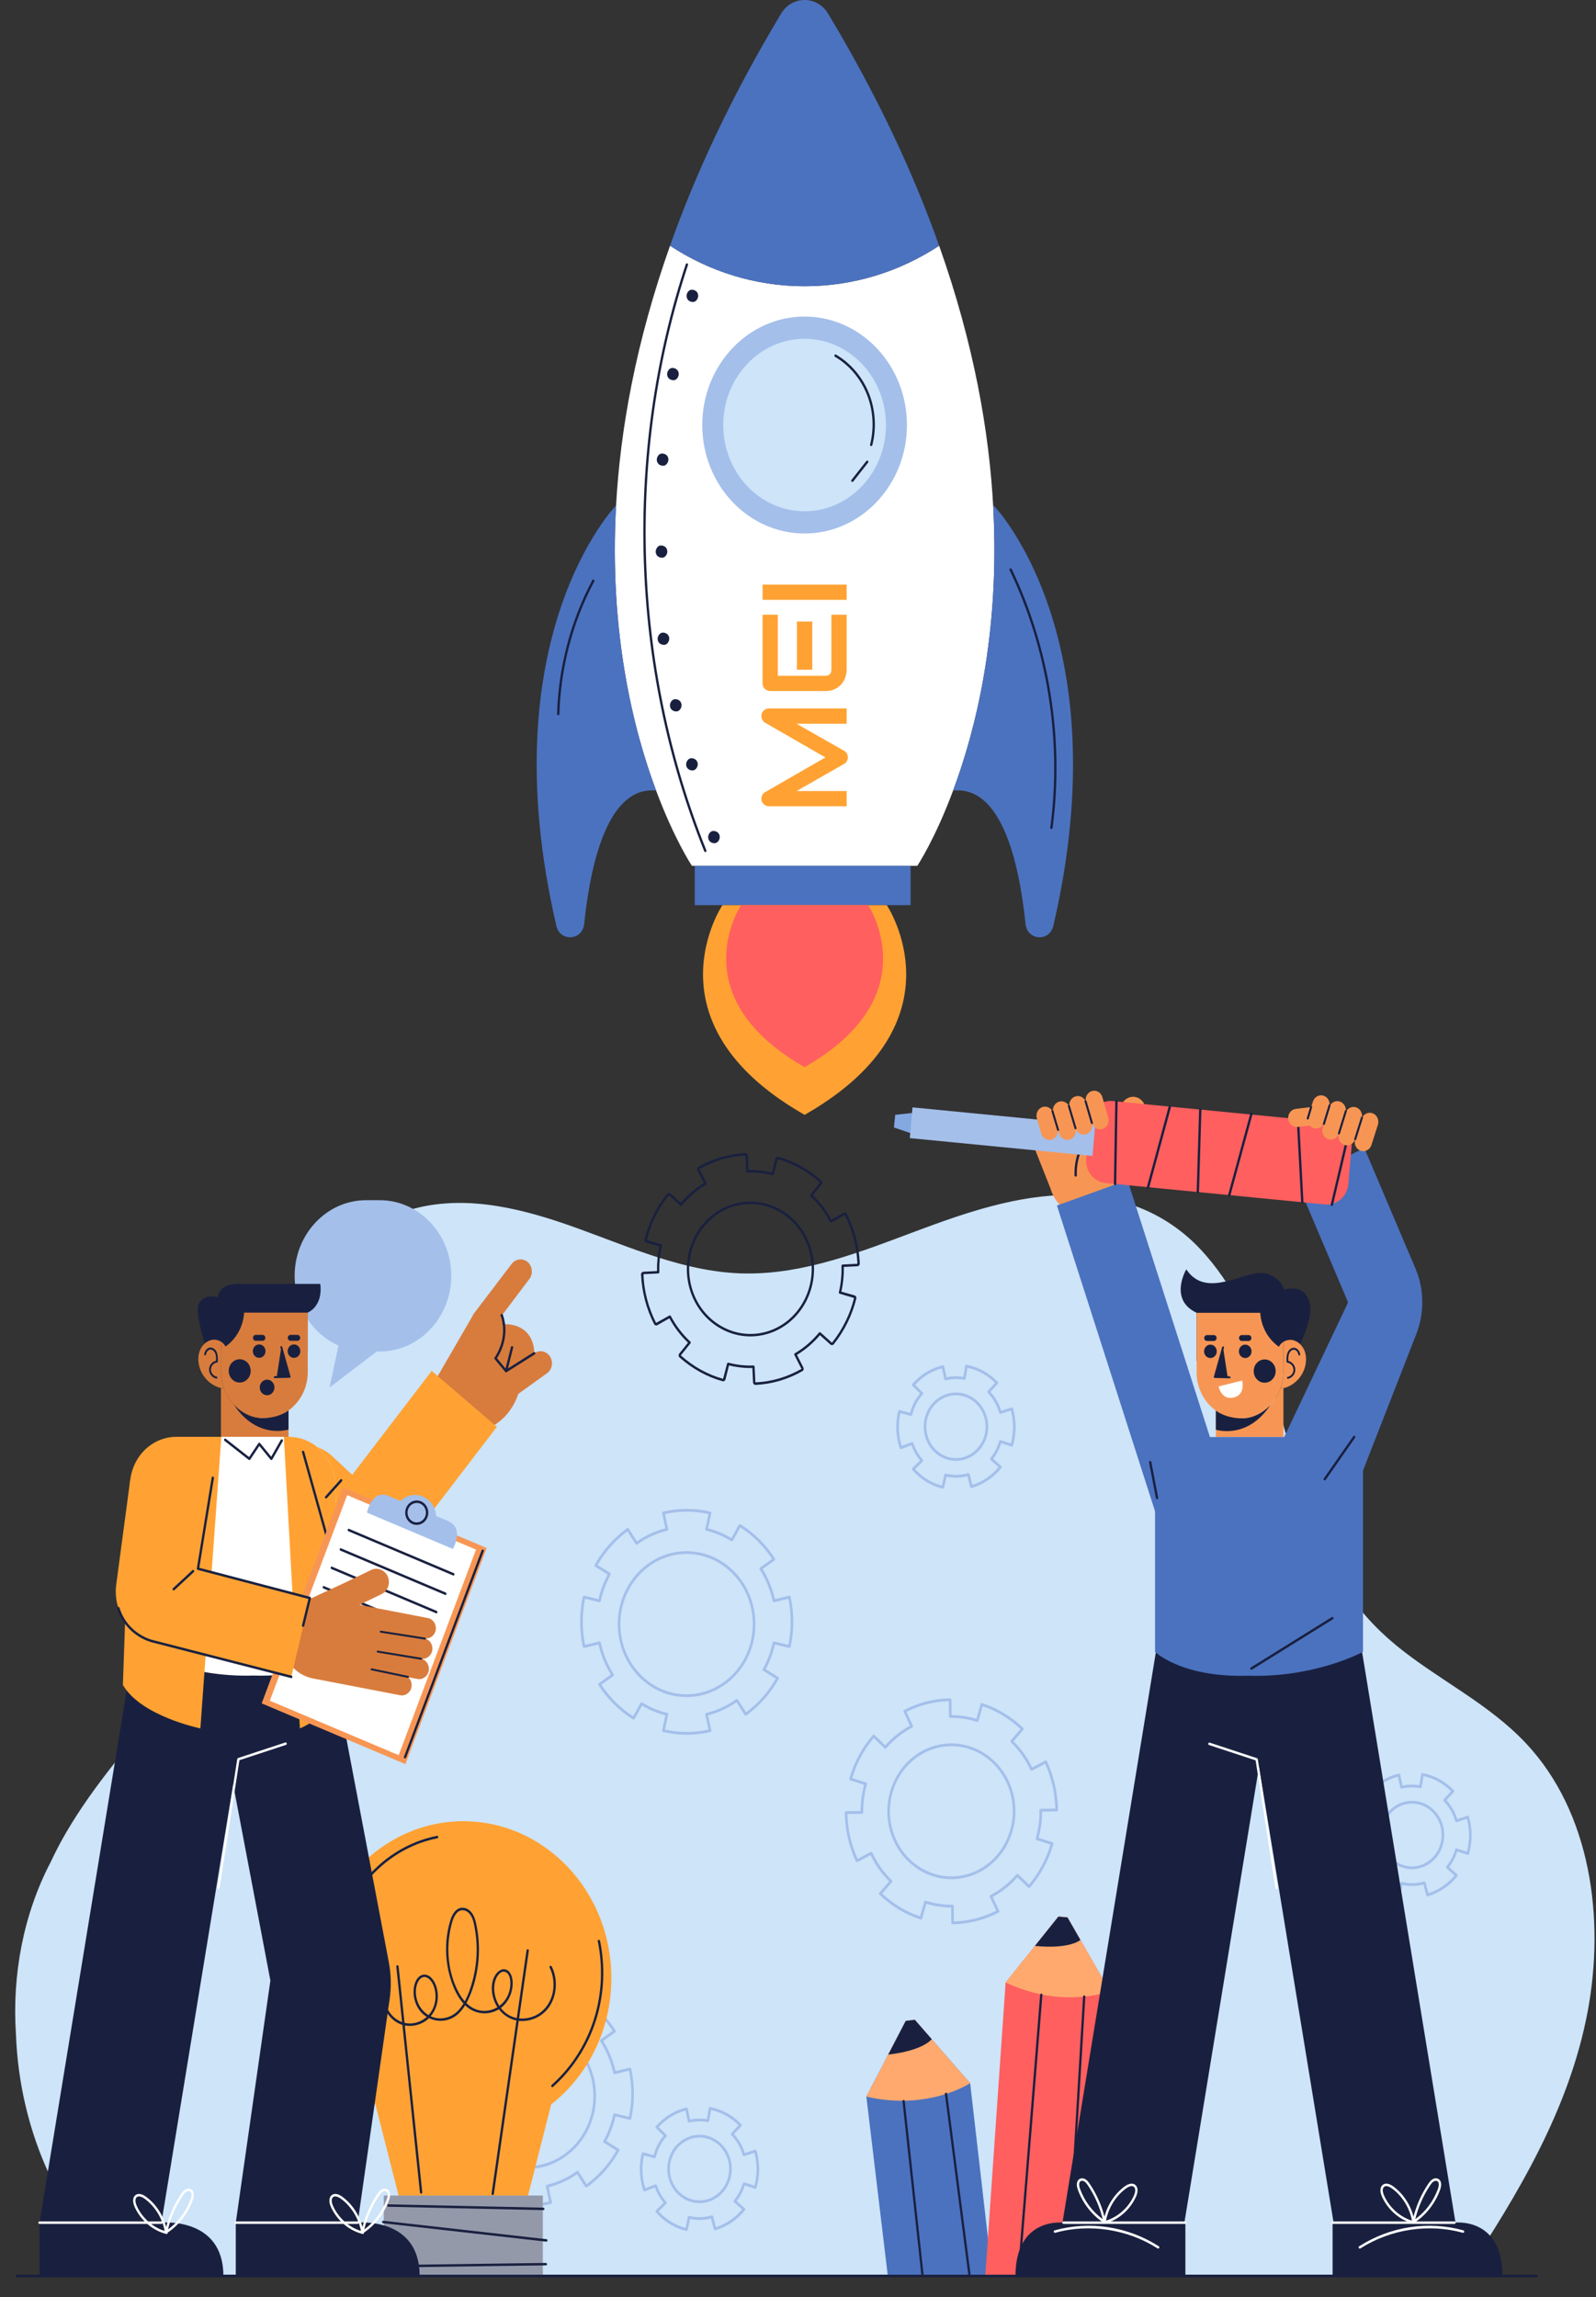 <svg xmlns="http://www.w3.org/2000/svg" xmlns:xlink="http://www.w3.org/1999/xlink" xmlns:serif="http://www.serif.com/" width="100%" height="100%" viewBox="0 0 918 1321" xml:space="preserve" style="fill-rule:evenodd;clip-rule:evenodd;stroke-linejoin:round;stroke-miterlimit:2;"><rect x="0" y="0" width="918" height="1321" fill="#333333" stroke="none"/><rect id="deixar-de-ser-mei" serif:id="deixar de ser mei" x="0" y="0" width="917.15" height="1320.65" style="fill:none;"></rect><g><g><path d="M913.204,1156.68c-10.517,55.928 -40.017,104.972 -70.658,151.304l-774.571,-0c-16.17,-16.509 -29.594,-36.014 -39.521,-57.334c-11.776,-25.282 -18.275,-52.989 -19.293,-81.068c-2.237,-34.168 4.327,-68.974 20.029,-98.939c2.733,-5.863 5.735,-11.597 9.002,-17.161c15.997,-27.325 36.856,-50.874 56.685,-75.048c5.291,-6.444 10.53,-12.988 15.608,-19.673c0.147,-0.269 0.295,-0.525 0.443,-0.795c7.917,-14.805 13.638,-30.788 18.086,-47.098c15.662,-57.446 16.948,-120.444 50.601,-170.879c14.523,-21.762 34.739,-38.966 59.523,-45.253c30.868,-7.835 63.047,0.766 92.36,11.313c31.779,11.441 63.637,25.947 97.746,26.231c33.76,0.298 65.941,-12.462 97.317,-24.216c28.818,-10.787 58.506,-21.008 89.426,-20.965c27.719,0.043 54.045,9.751 73.899,30.632c39.777,41.862 45.658,104.49 65.325,157.309c5.345,14.323 11.776,28.277 20.189,40.895c8.655,12.975 19.413,23.848 31.47,33.229c23.325,18.156 50.226,31.329 70.83,53.246c37.432,39.831 45.524,101.025 35.504,154.27Z" style="fill:#cde4f9;fill-rule:nonzero;"></path></g><g><g><g><g><rect x="9.133" y="1307.99" width="875.158" height="1.533" style="fill:#19203f;"></rect></g></g></g></g><g><g><g><g><path d="M561.512,1104.7c-4.44,1.12 -9.004,1.72 -13.566,1.786c-0.201,0.003 -0.393,-0.08 -0.536,-0.227c-0.144,-0.147 -0.225,-0.348 -0.228,-0.561l-0.104,-8.848c-4.801,-0.004 -9.586,-0.722 -14.248,-2.141l-2.421,8.466c-0.12,0.423 -0.538,0.661 -0.937,0.534c-8.607,-2.728 -16.775,-7.647 -23.623,-14.227c-0.148,-0.142 -0.237,-0.342 -0.246,-0.554c-0.01,-0.211 0.061,-0.419 0.196,-0.576l5.638,-6.54c-4.372,-4.348 -7.962,-9.41 -10.688,-15.062l-7.49,3.916c-0.373,0.191 -0.825,0.033 -1.009,-0.362c-2.022,-4.338 -3.587,-8.921 -4.651,-13.621c-1.063,-4.7 -1.63,-9.537 -1.685,-14.374c-0.005,-0.441 0.33,-0.804 0.744,-0.807l8.349,-0.111c0.001,-5.085 0.68,-10.155 2.021,-15.096l-7.99,-2.566c-0.397,-0.127 -0.622,-0.569 -0.503,-0.991c2.563,-9.104 7.203,-17.759 13.419,-25.027c0.136,-0.157 0.325,-0.253 0.523,-0.261c0.199,-0.01 0.396,0.064 0.542,0.208l6.182,5.973c4.104,-4.632 8.88,-8.436 14.215,-11.324l-3.695,-7.936c-0.184,-0.395 -0.031,-0.874 0.341,-1.069c4.082,-2.138 8.407,-3.798 12.852,-4.936c4.452,-1.123 9.017,-1.721 13.571,-1.778c0.416,-0.004 0.758,0.347 0.763,0.788l0.104,8.848c4.799,0.004 9.586,0.722 14.247,2.141l2.422,-8.466c0.121,-0.42 0.539,-0.659 0.937,-0.534c8.578,2.711 16.745,7.628 23.621,14.219c0.148,0.142 0.237,0.342 0.246,0.553c0.01,0.214 -0.061,0.42 -0.195,0.577l-5.636,6.548c4.372,4.349 7.963,9.41 10.688,15.062l7.49,-3.916c0.371,-0.196 0.825,-0.033 1.009,0.362c2.006,4.305 3.572,8.888 4.651,13.619c1.065,4.738 1.631,9.575 1.685,14.376c0.005,0.441 -0.329,0.801 -0.744,0.808l-8.35,0.11c-0.003,5.095 -0.683,10.163 -2.023,15.088l7.993,2.574c0.396,0.127 0.622,0.57 0.503,0.992c-2.558,9.09 -7.2,17.743 -13.419,25.026c-0.134,0.157 -0.323,0.251 -0.523,0.263c-0.199,0.01 -0.396,-0.064 -0.542,-0.208l-6.181,-5.972c-4.103,4.632 -8.881,8.437 -14.214,11.324l3.695,7.936c0.089,0.19 0.101,0.41 0.037,0.61c-0.064,0.2 -0.201,0.365 -0.38,0.459c-4.098,2.133 -8.423,3.79 -12.857,4.925Zm-12.832,0.173c4.201,-0.115 8.396,-0.695 12.481,-1.726c4.081,-1.044 8.067,-2.544 11.861,-4.459l-3.691,-7.926c-0.089,-0.19 -0.101,-0.41 -0.037,-0.61c0.064,-0.199 0.201,-0.366 0.38,-0.459c5.663,-2.957 10.694,-6.965 14.954,-11.911c0.279,-0.325 0.756,-0.35 1.063,-0.052l6.171,5.963c5.646,-6.776 9.906,-14.717 12.369,-23.055l-7.986,-2.572c-0.397,-0.129 -0.622,-0.573 -0.502,-0.996c1.509,-5.263 2.237,-10.703 2.166,-16.167c-0.003,-0.211 0.073,-0.416 0.213,-0.568c0.141,-0.152 0.332,-0.238 0.53,-0.241l8.342,-0.109c-0.103,-4.422 -0.65,-8.868 -1.629,-13.226c-0.992,-4.351 -2.406,-8.577 -4.209,-12.566l-7.482,3.91c-0.176,0.092 -0.385,0.109 -0.575,0.039c-0.189,-0.067 -0.346,-0.213 -0.434,-0.403c-2.791,-6 -6.573,-11.331 -11.243,-15.844c-0.307,-0.297 -0.329,-0.801 -0.048,-1.128l5.629,-6.539c-6.396,-5.981 -13.891,-10.496 -21.76,-13.105l-2.42,8.458c-0.121,0.423 -0.542,0.659 -0.94,0.532c-4.983,-1.599 -10.12,-2.37 -15.265,-2.293c-0.2,0.004 -0.393,-0.077 -0.537,-0.226c-0.143,-0.149 -0.224,-0.35 -0.227,-0.562l-0.103,-8.838c-4.193,0.109 -8.388,0.686 -12.484,1.72c-4.09,1.047 -8.077,2.547 -11.859,4.465l3.69,7.928c0.089,0.19 0.102,0.41 0.038,0.61c-0.064,0.2 -0.201,0.365 -0.381,0.459c-5.662,2.957 -10.694,6.965 -14.953,11.912c-0.28,0.326 -0.757,0.351 -1.065,0.052l-6.171,-5.964c-5.643,6.763 -9.903,14.704 -12.369,23.055l7.983,2.564c0.397,0.127 0.623,0.573 0.503,0.994c-1.509,5.282 -2.237,10.725 -2.164,16.175c0.003,0.211 -0.073,0.416 -0.213,0.568c-0.139,0.152 -0.331,0.24 -0.53,0.241l-8.342,0.111c0.103,4.452 0.65,8.896 1.629,13.223c0.98,4.326 2.394,8.55 4.209,12.568l7.482,-3.91c0.176,-0.093 0.385,-0.108 0.575,-0.04c0.19,0.068 0.346,0.213 0.434,0.403c2.79,6 6.573,11.331 11.243,15.843c0.148,0.143 0.235,0.342 0.244,0.553c0.01,0.211 -0.062,0.418 -0.196,0.575l-5.63,6.53c6.372,5.972 13.867,10.489 21.761,13.112l2.418,-8.458c0.12,-0.423 0.543,-0.661 0.94,-0.534c4.983,1.599 10.121,2.371 15.267,2.293c0.2,-0.003 0.393,0.078 0.537,0.227c0.143,0.148 0.224,0.35 0.227,0.561l0.106,8.843Zm7.126,-25.386c-19.752,5.019 -39.673,-7.924 -44.408,-28.852c-4.737,-20.93 7.478,-42.041 27.227,-47.06c19.752,-5.018 39.674,7.928 44.411,28.859c4.735,20.927 -7.481,42.035 -27.23,47.053Zm-16.83,-74.359c-18.943,4.812 -30.657,25.061 -26.114,45.136c4.542,20.071 23.649,32.484 42.591,27.672c18.944,-4.812 30.659,-25.057 26.116,-45.129c-4.542,-20.075 -23.649,-32.491 -42.593,-27.679Z" style="fill:#a4bfea;fill-rule:nonzero;"></path></g></g></g></g><g><g><g><g><path d="M394.989,997.543c-4.566,-0.008 -9.135,-0.553 -13.578,-1.616c-0.195,-0.046 -0.365,-0.173 -0.471,-0.353c-0.106,-0.178 -0.142,-0.395 -0.098,-0.601l1.846,-8.63c-4.689,-1.195 -9.184,-3.076 -13.384,-5.602l-4.225,7.634c-0.209,0.38 -0.668,0.507 -1.028,0.287c-7.756,-4.771 -14.617,-11.574 -19.84,-19.67c-0.114,-0.175 -0.156,-0.392 -0.118,-0.6c0.037,-0.208 0.151,-0.393 0.316,-0.512l6.915,-4.967c-3.29,-5.312 -5.666,-11.118 -7.071,-17.287l-8.145,1.956c-0.191,0.046 -0.399,0.01 -0.569,-0.104c-0.168,-0.112 -0.288,-0.292 -0.332,-0.499c-1.004,-4.716 -1.518,-9.557 -1.525,-14.39c0.008,-4.836 0.521,-9.679 1.525,-14.396c0.044,-0.206 0.164,-0.386 0.332,-0.499c0.17,-0.112 0.374,-0.15 0.569,-0.104l8.145,1.956c1.124,-4.947 2.899,-9.71 5.287,-14.179l-7.204,-4.468c-0.359,-0.222 -0.481,-0.709 -0.272,-1.091c4.509,-8.23 10.93,-15.498 18.565,-21.021c0.165,-0.121 0.369,-0.165 0.564,-0.126c0.197,0.04 0.371,0.161 0.484,0.336l4.688,7.326c5.024,-3.495 10.507,-6.011 16.323,-7.491l-1.846,-8.63c-0.092,-0.43 0.162,-0.858 0.567,-0.955c4.433,-1.071 9.001,-1.618 13.576,-1.624c4.576,0.008 9.146,0.555 13.586,1.624c0.405,0.097 0.66,0.525 0.568,0.955l-1.846,8.63c4.671,1.191 9.167,3.072 13.383,5.601l4.218,-7.633c0.21,-0.38 0.67,-0.509 1.027,-0.288c7.758,4.764 14.62,11.562 19.842,19.662c0.112,0.175 0.156,0.392 0.118,0.6c-0.037,0.208 -0.151,0.393 -0.318,0.512l-6.922,4.967c3.296,5.315 5.673,11.126 7.078,17.295l8.145,-1.956c0.404,-0.097 0.809,0.172 0.901,0.601c1.009,4.705 1.525,9.549 1.533,14.394c-0.008,4.849 -0.524,9.691 -1.533,14.396c-0.092,0.429 -0.497,0.698 -0.901,0.601l-8.145,-1.956c-1.126,4.957 -2.901,9.718 -5.287,14.174l7.205,4.477c0.357,0.221 0.479,0.708 0.271,1.088c-4.489,8.206 -10.904,15.475 -18.557,21.022c-0.165,0.119 -0.371,0.163 -0.566,0.125c-0.196,-0.039 -0.371,-0.16 -0.483,-0.337l-4.688,-7.334c-5.018,3.492 -10.501,6.011 -16.323,7.5l1.846,8.63c0.044,0.206 0.009,0.423 -0.098,0.603c-0.106,0.178 -0.276,0.305 -0.471,0.351c-4.447,1.063 -9.017,1.606 -13.579,1.616Zm-12.509,-3.003c4.104,0.925 8.307,1.397 12.509,1.406c4.198,-0.009 8.404,-0.481 12.514,-1.406l-1.844,-8.62c-0.044,-0.207 -0.01,-0.423 0.098,-0.602c0.106,-0.18 0.276,-0.305 0.471,-0.353c6.154,-1.475 11.93,-4.13 17.17,-7.89c0.343,-0.246 0.813,-0.152 1.047,0.213l4.68,7.323c6.982,-5.195 12.872,-11.864 17.102,-19.363l-7.2,-4.473c-0.171,-0.107 -0.297,-0.283 -0.347,-0.487c-0.05,-0.205 -0.022,-0.423 0.079,-0.605c2.624,-4.741 4.529,-9.849 5.663,-15.187c0.044,-0.206 0.164,-0.386 0.332,-0.499c0.17,-0.112 0.374,-0.148 0.569,-0.104l8.137,1.955c0.878,-4.345 1.327,-8.802 1.333,-13.263c-0.006,-4.457 -0.455,-8.915 -1.333,-13.26l-8.137,1.954c-0.195,0.047 -0.399,0.01 -0.567,-0.104c-0.169,-0.114 -0.289,-0.292 -0.334,-0.499c-1.392,-6.522 -3.898,-12.642 -7.447,-18.193c-0.112,-0.175 -0.154,-0.39 -0.116,-0.598c0.039,-0.208 0.152,-0.392 0.318,-0.51l6.911,-4.96c-4.891,-7.391 -11.185,-13.63 -18.276,-18.119l-4.214,7.628c-0.211,0.379 -0.674,0.508 -1.031,0.285c-4.49,-2.783 -9.314,-4.802 -14.341,-6.001c-0.195,-0.047 -0.365,-0.174 -0.471,-0.352c-0.106,-0.18 -0.142,-0.397 -0.098,-0.603l1.844,-8.622c-4.1,-0.93 -8.307,-1.406 -12.516,-1.412c-4.21,0.006 -8.413,0.482 -12.508,1.412l1.845,8.622c0.043,0.206 0.009,0.423 -0.099,0.603c-0.106,0.18 -0.276,0.305 -0.47,0.352c-6.148,1.465 -11.926,4.116 -17.17,7.88c-0.343,0.246 -0.812,0.152 -1.046,-0.213l-4.682,-7.317c-6.966,5.174 -12.86,11.843 -17.108,19.364l7.198,4.466c0.359,0.223 0.48,0.712 0.27,1.092c-2.629,4.757 -4.534,9.87 -5.665,15.195c-0.043,0.206 -0.163,0.386 -0.332,0.499c-0.17,0.112 -0.374,0.152 -0.569,0.104l-8.135,-1.955c-0.875,4.357 -1.321,8.814 -1.327,13.262c0.006,4.448 0.454,8.905 1.327,13.259l8.135,-1.954c0.195,-0.046 0.399,-0.01 0.568,0.104c0.17,0.112 0.288,0.292 0.333,0.499c1.393,6.522 3.895,12.641 7.438,18.185c0.233,0.365 0.143,0.861 -0.202,1.108l-6.903,4.96c4.892,7.387 11.186,13.632 18.276,18.129l4.222,-7.629c0.101,-0.182 0.267,-0.316 0.46,-0.369c0.193,-0.054 0.399,-0.023 0.571,0.085c4.47,2.778 9.295,4.799 14.341,6c0.194,0.046 0.364,0.173 0.47,0.351c0.106,0.181 0.142,0.397 0.099,0.603l-1.842,8.624Zm12.433,-18.696c-21.827,0 -39.584,-18.814 -39.584,-41.942c0,-23.128 17.757,-41.942 39.584,-41.942c21.826,-0 39.585,18.814 39.585,41.942c0,23.128 -17.759,41.942 -39.585,41.942Zm-0,-82.287c-20.995,0 -38.077,18.099 -38.077,40.345c-0,22.246 17.082,40.345 38.077,40.345c20.997,-0 38.077,-18.099 38.077,-40.345c0,-22.246 -17.082,-40.345 -38.077,-40.345Z" style="fill:#a4bfea;fill-rule:nonzero;"></path></g></g></g></g><g><g><g><g><path d="M804.655,1090.8c-0.064,-0 -0.127,-0.009 -0.189,-0.025l-2.426,-0.663c-0.666,-0.239 -1.271,-0.475 -1.876,-0.71l-0.552,-0.215c-0.644,-0.224 -1.259,-0.54 -1.857,-0.845l-0.876,-0.448c-0.639,-0.327 -1.299,-0.666 -1.924,-1.094c-2.739,-1.619 -5.421,-3.884 -7.931,-6.71c-0.137,-0.155 -0.211,-0.362 -0.204,-0.573c0.006,-0.212 0.093,-0.413 0.238,-0.559l4.437,-4.373c-2.159,-2.598 -3.84,-5.529 -5.003,-8.729l-5.711,2.155c-0.391,0.147 -0.823,-0.07 -0.962,-0.484l-0.421,-1.253c-0.09,-0.299 -0.159,-0.576 -0.226,-0.854c-0.039,-0.158 -0.078,-0.317 -0.12,-0.474c-0.073,-0.319 -0.143,-0.605 -0.214,-0.89c-0.14,-0.569 -0.285,-1.157 -0.389,-1.761l-0.381,-2.65c-0.101,-0.615 -0.125,-1.237 -0.146,-1.84c-0.011,-0.286 -0.022,-0.572 -0.041,-0.856l-0.062,-1.345c-0.017,-0.345 -0,-0.679 0.018,-1.003c0.008,-0.127 0.014,-0.254 0.019,-0.381c0.038,-0.899 0.076,-1.786 0.137,-2.67l0.123,-0.902c0.203,-1.473 0.412,-2.998 0.825,-4.48c0.116,-0.415 0.524,-0.657 0.912,-0.547l5.866,1.614c1.121,-4.108 3.104,-7.939 5.778,-11.164l-4.436,-4.373c-0.146,-0.145 -0.234,-0.347 -0.24,-0.558c-0.006,-0.213 0.067,-0.42 0.204,-0.573c2.526,-2.833 5.208,-5.1 7.972,-6.735c0.587,-0.404 1.251,-0.744 1.893,-1.074l0.856,-0.436c0.599,-0.306 1.218,-0.625 1.887,-0.859l0.516,-0.2c0.609,-0.238 1.219,-0.476 1.835,-0.699l2.482,-0.681c0.196,-0.051 0.405,-0.021 0.58,0.091c0.173,0.113 0.298,0.294 0.341,0.504l1.349,6.268c3.179,-0.668 6.461,-0.74 9.642,-0.222l1.087,-6.328c0.035,-0.21 0.149,-0.397 0.316,-0.518c0.167,-0.12 0.37,-0.166 0.569,-0.123c3.639,0.755 6.89,1.937 9.659,3.512c3.103,1.747 5.875,3.883 8.234,6.345c0.143,0.149 0.223,0.35 0.224,0.563c0.002,0.212 -0.076,0.417 -0.216,0.567l-4.263,4.587c2.803,3.093 4.942,6.826 6.233,10.877l5.822,-1.891c0.192,-0.063 0.399,-0.042 0.577,0.059c0.178,0.101 0.309,0.273 0.367,0.476c0.944,3.358 1.453,6.95 1.509,10.673c-0.056,3.745 -0.565,7.333 -1.509,10.69c-0.058,0.203 -0.189,0.375 -0.367,0.476c-0.176,0.101 -0.385,0.122 -0.577,0.06l-5.822,-1.892c-1.029,3.249 -2.588,6.254 -4.641,8.95l4.624,4.175c0.153,0.137 0.247,0.334 0.262,0.545c0.016,0.212 -0.048,0.42 -0.179,0.582c-4.478,5.545 -10.52,9.624 -17.012,11.483c-0.396,0.117 -0.812,-0.134 -0.923,-0.559l-1.61,-6.2c-3.856,1.015 -8.016,1.124 -12.012,0.283l-1.349,6.266c-0.045,0.21 -0.168,0.391 -0.341,0.504c-0.113,0.074 -0.248,0.114 -0.385,0.114Zm-16.008,-11.224c2.25,2.437 4.631,4.406 7.085,5.856c0.587,0.4 1.178,0.704 1.805,1.025l0.875,0.446c0.577,0.295 1.122,0.575 1.695,0.774l0.577,0.223c0.594,0.232 1.189,0.463 1.788,0.681l1.62,0.441l1.342,-6.233c0.092,-0.429 0.494,-0.699 0.901,-0.601c4.227,1.016 8.683,0.9 12.74,-0.302c0.195,-0.06 0.401,-0.03 0.574,0.074c0.175,0.104 0.302,0.277 0.355,0.482l1.608,6.187c5.692,-1.791 10.984,-5.367 15.041,-10.161l-4.609,-4.162c-0.316,-0.286 -0.354,-0.789 -0.086,-1.125c2.323,-2.891 4.026,-6.173 5.06,-9.758c0.057,-0.203 0.19,-0.373 0.366,-0.471c0.176,-0.101 0.384,-0.12 0.574,-0.058l5.798,1.885c0.772,-2.993 1.188,-6.172 1.238,-9.461c-0.05,-3.269 -0.466,-6.449 -1.238,-9.442l-5.798,1.885c-0.399,0.13 -0.82,-0.108 -0.942,-0.529c-1.258,-4.345 -3.545,-8.336 -6.611,-11.538c-0.296,-0.308 -0.299,-0.814 -0.007,-1.128l4.248,-4.573c-2.134,-2.121 -4.602,-3.976 -7.343,-5.52c-2.45,-1.395 -5.303,-2.465 -8.491,-3.19l-1.084,6.3c-0.036,0.208 -0.148,0.393 -0.313,0.514c-0.164,0.121 -0.365,0.167 -0.563,0.129c-3.449,-0.668 -7.062,-0.59 -10.517,0.241c-0.407,0.094 -0.809,-0.172 -0.901,-0.601l-1.342,-6.233l-1.676,0.457c-0.549,0.202 -1.149,0.436 -1.748,0.669l-0.54,0.21c-0.597,0.21 -1.146,0.491 -1.726,0.788l-0.854,0.436c-0.63,0.322 -1.224,0.626 -1.773,1.003c-2.479,1.469 -4.863,3.438 -7.125,5.883l4.419,4.356c0.304,0.301 0.322,0.805 0.039,1.128c-2.933,3.344 -5.054,7.438 -6.129,11.84c-0.05,0.205 -0.175,0.38 -0.348,0.487c-0.173,0.108 -0.38,0.138 -0.571,0.085l-5.862,-1.614c-0.265,1.151 -0.43,2.347 -0.589,3.512l-0.119,0.849c-0.053,0.809 -0.09,1.68 -0.128,2.559c-0.004,0.132 -0.012,0.271 -0.02,0.41c-0.016,0.275 -0.033,0.551 -0.019,0.827l0.061,1.332c0.02,0.282 0.031,0.586 0.042,0.889c0.022,0.574 0.041,1.12 0.128,1.647l0.379,2.643c0.092,0.522 0.223,1.055 0.362,1.622c0.073,0.296 0.146,0.591 0.213,0.89c0.038,0.138 0.078,0.308 0.12,0.478c0.061,0.248 0.122,0.497 0.197,0.743l0.16,0.476l5.704,-2.151c0.188,-0.069 0.394,-0.059 0.577,0.031c0.18,0.091 0.319,0.255 0.386,0.455c1.182,3.535 3.017,6.737 5.456,9.517c0.283,0.322 0.265,0.827 -0.039,1.128l-4.422,4.358Zm23.512,-4.749c-10.233,-0 -18.557,-8.82 -18.557,-19.662c-0,-10.837 8.326,-19.654 18.557,-19.654c10.232,0 18.557,8.817 18.557,19.654c-0,10.842 -8.325,19.662 -18.557,19.662Zm-0,-37.72c-9.402,-0 -17.051,8.101 -17.051,18.058c0,9.961 7.649,18.064 17.051,18.064c9.401,0 17.049,-8.103 17.049,-18.064c0,-9.957 -7.648,-18.058 -17.049,-18.058Z" style="fill:#a4bfea;fill-rule:nonzero;"></path></g></g></g></g><g><g><g><g><path d="M542.355,856.003c-0.063,0 -0.126,-0.008 -0.188,-0.025l-2.426,-0.662c-0.666,-0.24 -1.271,-0.476 -1.876,-0.71l-0.552,-0.215c-0.644,-0.225 -1.26,-0.54 -1.857,-0.846l-0.876,-0.448c-0.639,-0.327 -1.299,-0.665 -1.924,-1.093c-2.739,-1.619 -5.421,-3.884 -7.931,-6.711c-0.138,-0.155 -0.211,-0.361 -0.205,-0.573c0.007,-0.211 0.092,-0.413 0.239,-0.558l4.437,-4.373c-2.159,-2.599 -3.84,-5.529 -5.003,-8.729l-5.711,2.154c-0.391,0.147 -0.823,-0.069 -0.962,-0.484l-0.421,-1.252c-0.091,-0.299 -0.159,-0.577 -0.226,-0.854c-0.039,-0.159 -0.078,-0.317 -0.12,-0.474c-0.074,-0.319 -0.144,-0.605 -0.214,-0.891c-0.14,-0.568 -0.285,-1.156 -0.39,-1.761l-0.38,-2.65c-0.101,-0.614 -0.125,-1.237 -0.147,-1.84c-0.011,-0.286 -0.021,-0.571 -0.04,-0.856l-0.063,-1.344c-0.017,-0.346 0,-0.679 0.019,-1.003c0.008,-0.127 0.014,-0.254 0.019,-0.382c0.037,-0.898 0.076,-1.785 0.137,-2.669l0.123,-0.902c0.203,-1.474 0.412,-2.999 0.825,-4.48c0.115,-0.415 0.524,-0.658 0.912,-0.547l5.866,1.614c1.121,-4.109 3.104,-7.94 5.778,-11.164l-4.436,-4.373c-0.146,-0.146 -0.234,-0.347 -0.24,-0.559c-0.006,-0.213 0.067,-0.419 0.204,-0.573c2.526,-2.833 5.208,-5.099 7.972,-6.735c0.586,-0.403 1.251,-0.743 1.893,-1.074l0.856,-0.436c0.599,-0.305 1.218,-0.624 1.886,-0.859l0.517,-0.2c0.609,-0.238 1.219,-0.476 1.835,-0.699l2.482,-0.68c0.196,-0.051 0.405,-0.022 0.58,0.091c0.173,0.112 0.298,0.294 0.341,0.504l1.349,6.267c3.179,-0.667 6.461,-0.74 9.642,-0.221l1.086,-6.329c0.036,-0.21 0.15,-0.396 0.317,-0.517c0.167,-0.121 0.369,-0.167 0.569,-0.124c3.641,0.755 6.89,1.938 9.659,3.512c3.103,1.748 5.875,3.884 8.234,6.345c0.143,0.149 0.223,0.351 0.224,0.564c0.002,0.213 -0.076,0.416 -0.217,0.566l-4.262,4.588c2.803,3.094 4.942,6.826 6.233,10.877l5.822,-1.892c0.192,-0.063 0.399,-0.041 0.577,0.06c0.178,0.1 0.309,0.272 0.366,0.475c0.945,3.359 1.453,6.95 1.51,10.674c-0.057,3.745 -0.563,7.333 -1.51,10.69c-0.057,0.203 -0.188,0.375 -0.366,0.476c-0.176,0.1 -0.385,0.122 -0.577,0.059l-5.822,-1.891c-1.029,3.249 -2.588,6.254 -4.641,8.95l4.624,4.175c0.153,0.137 0.246,0.333 0.262,0.545c0.016,0.211 -0.048,0.419 -0.179,0.581c-4.478,5.546 -10.52,9.625 -17.012,11.483c-0.396,0.117 -0.812,-0.134 -0.923,-0.558l-1.611,-6.2c-3.855,1.014 -8.015,1.123 -12.011,0.282l-1.349,6.266c-0.045,0.21 -0.168,0.392 -0.341,0.504c-0.113,0.075 -0.248,0.114 -0.386,0.114Zm-16.006,-11.223c2.25,2.436 4.631,4.405 7.085,5.856c0.588,0.4 1.179,0.704 1.806,1.024l0.874,0.446c0.577,0.296 1.123,0.575 1.695,0.775l0.577,0.223c0.594,0.231 1.189,0.463 1.788,0.681l1.62,0.441l1.343,-6.233c0.092,-0.43 0.494,-0.699 0.901,-0.602c4.227,1.016 8.683,0.901 12.74,-0.302c0.194,-0.059 0.4,-0.03 0.573,0.074c0.175,0.105 0.303,0.278 0.356,0.483l1.607,6.187c5.693,-1.791 10.984,-5.368 15.041,-10.162l-4.609,-4.161c-0.316,-0.286 -0.353,-0.79 -0.085,-1.125c2.323,-2.891 4.025,-6.174 5.059,-9.758c0.058,-0.204 0.19,-0.374 0.367,-0.473c0.176,-0.101 0.383,-0.121 0.573,-0.058l5.799,1.885c0.772,-2.993 1.188,-6.172 1.238,-9.461c-0.05,-3.269 -0.466,-6.449 -1.238,-9.442l-5.799,1.884c-0.399,0.131 -0.82,-0.107 -0.941,-0.528c-1.259,-4.345 -3.546,-8.336 -6.611,-11.538c-0.296,-0.309 -0.3,-0.814 -0.008,-1.128l4.249,-4.573c-2.135,-2.121 -4.603,-3.976 -7.344,-5.521c-2.449,-1.394 -5.303,-2.464 -8.491,-3.19l-1.084,6.301c-0.035,0.208 -0.148,0.393 -0.313,0.514c-0.164,0.12 -0.366,0.167 -0.563,0.129c-3.449,-0.668 -7.061,-0.59 -10.516,0.241c-0.407,0.094 -0.809,-0.172 -0.901,-0.601l-1.343,-6.233l-1.676,0.457c-0.549,0.202 -1.149,0.436 -1.748,0.669l-0.539,0.21c-0.597,0.21 -1.146,0.491 -1.726,0.788l-0.855,0.436c-0.628,0.322 -1.223,0.626 -1.772,1.003c-2.479,1.469 -4.863,3.438 -7.126,5.883l4.419,4.356c0.304,0.301 0.323,0.804 0.039,1.128c-2.933,3.344 -5.053,7.438 -6.129,11.84c-0.05,0.205 -0.175,0.38 -0.348,0.487c-0.173,0.108 -0.38,0.138 -0.57,0.085l-5.863,-1.614c-0.265,1.151 -0.43,2.347 -0.589,3.512l-0.119,0.849c-0.053,0.809 -0.09,1.68 -0.127,2.559c-0.005,0.132 -0.013,0.271 -0.021,0.41c-0.015,0.275 -0.032,0.551 -0.018,0.827l0.06,1.332c0.021,0.282 0.032,0.586 0.043,0.888c0.021,0.575 0.04,1.12 0.127,1.647l0.379,2.644c0.092,0.522 0.223,1.055 0.362,1.622c0.073,0.296 0.147,0.591 0.214,0.89c0.037,0.137 0.078,0.308 0.12,0.478c0.06,0.248 0.121,0.497 0.196,0.743l0.161,0.476l5.703,-2.151c0.189,-0.069 0.394,-0.059 0.577,0.031c0.181,0.091 0.32,0.255 0.387,0.455c1.181,3.535 3.016,6.736 5.455,9.517c0.284,0.322 0.265,0.827 -0.039,1.128l-4.422,4.36Zm23.511,-4.75c-10.233,0 -18.557,-8.82 -18.557,-19.662c-0,-10.837 8.326,-19.653 18.557,-19.653c10.231,-0 18.557,8.816 18.557,19.653c-0,10.842 -8.325,19.662 -18.557,19.662Zm-0,-37.72c-9.402,0 -17.051,8.102 -17.051,18.058c-0,9.962 7.649,18.065 17.051,18.065c9.401,-0 17.049,-8.103 17.049,-18.065c-0,-9.956 -7.648,-18.058 -17.049,-18.058Z" style="fill:#a4bfea;fill-rule:nonzero;"></path></g></g></g></g><g><g><g><g><path d="M303.308,1268.9c-4.567,-0.008 -9.135,-0.553 -13.579,-1.615c-0.195,-0.047 -0.365,-0.174 -0.471,-0.354c-0.106,-0.178 -0.142,-0.395 -0.098,-0.601l1.846,-8.63c-4.687,-1.194 -9.183,-3.076 -13.384,-5.602l-4.225,7.634c-0.209,0.38 -0.667,0.507 -1.027,0.287c-7.757,-4.771 -14.617,-11.573 -19.841,-19.67c-0.113,-0.175 -0.155,-0.391 -0.118,-0.6c0.037,-0.208 0.151,-0.393 0.316,-0.512l6.915,-4.967c-3.29,-5.311 -5.666,-11.118 -7.07,-17.287l-8.145,1.956c-0.192,0.047 -0.4,0.01 -0.57,-0.104c-0.168,-0.112 -0.288,-0.292 -0.332,-0.499c-1.004,-4.716 -1.518,-9.556 -1.524,-14.39c0.007,-4.835 0.52,-9.679 1.524,-14.395c0.044,-0.207 0.164,-0.387 0.332,-0.499c0.17,-0.113 0.375,-0.151 0.57,-0.104l8.145,1.956c1.124,-4.948 2.898,-9.711 5.287,-14.179l-7.205,-4.469c-0.359,-0.221 -0.48,-0.709 -0.272,-1.09c4.51,-8.23 10.93,-15.499 18.565,-21.022c0.165,-0.12 0.37,-0.165 0.565,-0.125c0.196,0.039 0.371,0.16 0.483,0.335l4.688,7.327c5.024,-3.496 10.507,-6.012 16.323,-7.492l-1.846,-8.63c-0.092,-0.43 0.162,-0.858 0.567,-0.955c4.433,-1.07 9.001,-1.617 13.576,-1.624c4.576,0.008 9.146,0.555 13.586,1.624c0.406,0.097 0.66,0.525 0.568,0.955l-1.846,8.63c4.671,1.191 9.168,3.073 13.383,5.602l4.218,-7.634c0.21,-0.38 0.67,-0.509 1.027,-0.288c7.759,4.765 14.621,11.563 19.842,19.662c0.112,0.175 0.156,0.392 0.119,0.6c-0.038,0.208 -0.152,0.393 -0.319,0.512l-6.922,4.968c3.296,5.314 5.674,11.126 7.078,17.294l8.145,-1.956c0.404,-0.097 0.81,0.172 0.902,0.602c1.008,4.704 1.524,9.548 1.532,14.393c-0.008,4.849 -0.524,9.691 -1.532,14.396c-0.092,0.429 -0.498,0.699 -0.902,0.601l-8.145,-1.956c-1.125,4.958 -2.901,9.719 -5.287,14.174l7.205,4.477c0.357,0.221 0.479,0.709 0.271,1.089c-4.488,8.205 -10.904,15.474 -18.556,21.021c-0.166,0.119 -0.372,0.164 -0.566,0.126c-0.197,-0.04 -0.372,-0.16 -0.484,-0.337l-4.688,-7.335c-5.017,3.492 -10.501,6.011 -16.323,7.5l1.846,8.63c0.044,0.206 0.01,0.423 -0.098,0.603c-0.106,0.178 -0.276,0.305 -0.471,0.352c-4.447,1.062 -9.016,1.607 -13.578,1.615Zm-12.509,-3.001c4.103,0.925 8.307,1.397 12.509,1.406c4.197,-0.009 8.403,-0.481 12.513,-1.406l-1.844,-8.62c-0.044,-0.207 -0.01,-0.423 0.098,-0.602c0.106,-0.18 0.276,-0.305 0.471,-0.353c6.154,-1.475 11.93,-4.13 17.171,-7.89c0.343,-0.246 0.812,-0.152 1.046,0.213l4.68,7.323c6.982,-5.195 12.873,-11.864 17.103,-19.363l-7.2,-4.473c-0.172,-0.108 -0.298,-0.283 -0.348,-0.487c-0.05,-0.205 -0.022,-0.423 0.079,-0.605c2.624,-4.741 4.531,-9.849 5.663,-15.187c0.044,-0.206 0.164,-0.386 0.332,-0.499c0.17,-0.112 0.374,-0.148 0.569,-0.104l8.138,1.955c0.877,-4.345 1.326,-8.802 1.333,-13.263c-0.007,-4.457 -0.456,-8.915 -1.333,-13.26l-8.138,1.954c-0.195,0.046 -0.399,0.01 -0.567,-0.104c-0.17,-0.112 -0.289,-0.292 -0.334,-0.499c-1.392,-6.522 -3.898,-12.642 -7.446,-18.193c-0.113,-0.175 -0.155,-0.39 -0.117,-0.598c0.039,-0.208 0.153,-0.392 0.318,-0.511l6.912,-4.959c-4.891,-7.391 -11.186,-13.63 -18.277,-18.119l-4.214,7.627c-0.211,0.38 -0.674,0.509 -1.031,0.286c-4.49,-2.783 -9.314,-4.802 -14.341,-6.001c-0.195,-0.047 -0.365,-0.174 -0.471,-0.352c-0.106,-0.18 -0.141,-0.397 -0.098,-0.603l1.845,-8.622c-4.101,-0.93 -8.307,-1.406 -12.517,-1.412c-4.21,0.006 -8.413,0.482 -12.508,1.412l1.845,8.622c0.044,0.206 0.009,0.423 -0.098,0.603c-0.106,0.18 -0.276,0.305 -0.471,0.352c-6.148,1.465 -11.926,4.116 -17.169,7.88c-0.343,0.246 -0.813,0.152 -1.047,-0.214l-4.682,-7.316c-6.966,5.174 -12.86,11.843 -17.108,19.364l7.198,4.466c0.359,0.223 0.481,0.712 0.27,1.092c-2.629,4.757 -4.534,9.87 -5.664,15.195c-0.044,0.206 -0.164,0.386 -0.332,0.498c-0.169,0.113 -0.375,0.152 -0.569,0.105l-8.136,-1.955c-0.875,4.357 -1.321,8.814 -1.327,13.262c0.006,4.448 0.454,8.905 1.327,13.259l8.136,-1.954c0.194,-0.046 0.399,-0.01 0.567,0.104c0.168,0.114 0.289,0.292 0.334,0.499c1.392,6.522 3.894,12.641 7.437,18.185c0.234,0.365 0.143,0.861 -0.201,1.108l-6.904,4.96c4.892,7.387 11.187,13.632 18.276,18.129l4.222,-7.629c0.102,-0.182 0.267,-0.316 0.46,-0.369c0.194,-0.054 0.399,-0.023 0.571,0.085c4.47,2.778 9.295,4.799 14.341,6c0.195,0.046 0.365,0.173 0.471,0.351c0.106,0.18 0.142,0.397 0.098,0.603l-1.841,8.624Zm12.432,-18.696c-21.826,0 -39.583,-18.814 -39.583,-41.942c-0,-23.128 17.757,-41.942 39.583,-41.942c21.827,-0 39.585,18.814 39.585,41.942c0,23.128 -17.758,41.942 -39.585,41.942Zm0,-82.287c-20.995,0 -38.077,18.099 -38.077,40.345c-0,22.246 17.082,40.345 38.077,40.345c20.997,-0 38.078,-18.099 38.078,-40.345c-0,-22.246 -17.082,-40.345 -38.078,-40.345Z" style="fill:#a4bfea;fill-rule:nonzero;"></path></g></g></g></g><g><g><g><g><path d="M394.848,1282.83c-0.064,0 -0.126,-0.008 -0.189,-0.025l-2.426,-0.662c-0.665,-0.24 -1.27,-0.476 -1.875,-0.71l-0.552,-0.215c-0.644,-0.225 -1.26,-0.54 -1.857,-0.846l-0.876,-0.448c-0.64,-0.327 -1.299,-0.665 -1.924,-1.093c-2.74,-1.619 -5.422,-3.884 -7.932,-6.711c-0.137,-0.155 -0.21,-0.361 -0.204,-0.573c0.006,-0.211 0.092,-0.413 0.238,-0.558l4.438,-4.373c-2.16,-2.599 -3.84,-5.529 -5.003,-8.729l-5.712,2.154c-0.391,0.147 -0.823,-0.069 -0.962,-0.484l-0.421,-1.252c-0.09,-0.299 -0.159,-0.577 -0.226,-0.854c-0.039,-0.159 -0.078,-0.317 -0.12,-0.474c-0.073,-0.319 -0.143,-0.605 -0.213,-0.891c-0.141,-0.568 -0.286,-1.156 -0.39,-1.761l-0.381,-2.65c-0.101,-0.614 -0.124,-1.237 -0.146,-1.84c-0.011,-0.286 -0.022,-0.571 -0.041,-0.856l-0.062,-1.344c-0.017,-0.346 0,-0.679 0.019,-1.003c0.008,-0.127 0.014,-0.254 0.018,-0.382c0.038,-0.898 0.077,-1.785 0.138,-2.669l0.123,-0.902c0.202,-1.474 0.411,-2.999 0.825,-4.48c0.115,-0.415 0.523,-0.658 0.912,-0.547l5.865,1.614c1.121,-4.109 3.104,-7.94 5.778,-11.164l-4.435,-4.373c-0.147,-0.146 -0.234,-0.347 -0.24,-0.559c-0.007,-0.213 0.067,-0.419 0.204,-0.573c2.526,-2.833 5.207,-5.099 7.972,-6.735c0.586,-0.403 1.25,-0.743 1.892,-1.074l0.856,-0.436c0.599,-0.305 1.218,-0.624 1.887,-0.859l0.516,-0.2c0.61,-0.238 1.219,-0.476 1.835,-0.699l2.482,-0.68c0.197,-0.051 0.406,-0.022 0.58,0.091c0.173,0.112 0.298,0.294 0.342,0.504l1.348,6.267c3.18,-0.667 6.462,-0.74 9.642,-0.221l1.087,-6.329c0.036,-0.21 0.15,-0.396 0.316,-0.517c0.167,-0.121 0.37,-0.165 0.569,-0.124c3.641,0.755 6.89,1.938 9.659,3.512c3.103,1.748 5.875,3.884 8.234,6.346c0.144,0.148 0.223,0.35 0.225,0.563c0.001,0.213 -0.077,0.416 -0.217,0.566l-4.263,4.588c2.804,3.093 4.943,6.826 6.234,10.877l5.822,-1.892c0.191,-0.063 0.399,-0.041 0.576,0.06c0.178,0.1 0.309,0.272 0.367,0.475c0.945,3.359 1.453,6.95 1.509,10.674c-0.056,3.745 -0.563,7.333 -1.509,10.69c-0.058,0.203 -0.189,0.375 -0.367,0.476c-0.176,0.1 -0.385,0.122 -0.576,0.059l-5.822,-1.891c-1.029,3.249 -2.588,6.254 -4.642,8.95l4.625,4.175c0.152,0.137 0.246,0.332 0.262,0.545c0.015,0.211 -0.049,0.419 -0.18,0.581c-4.478,5.546 -10.519,9.625 -17.012,11.483c-0.396,0.117 -0.812,-0.134 -0.923,-0.558l-1.61,-6.2c-3.856,1.014 -8.016,1.123 -12.012,0.282l-1.348,6.266c-0.046,0.21 -0.169,0.392 -0.342,0.504c-0.112,0.075 -0.248,0.114 -0.385,0.114Zm-16.006,-11.223c2.25,2.436 4.63,4.405 7.085,5.856c0.587,0.4 1.178,0.704 1.805,1.024l0.875,0.446c0.577,0.296 1.122,0.575 1.695,0.775l0.576,0.223c0.594,0.231 1.19,0.463 1.789,0.681l1.62,0.441l1.342,-6.233c0.092,-0.43 0.494,-0.699 0.901,-0.602c4.227,1.016 8.683,0.901 12.74,-0.302c0.195,-0.059 0.401,-0.03 0.574,0.074c0.174,0.105 0.302,0.278 0.355,0.483l1.608,6.187c5.692,-1.791 10.984,-5.368 15.041,-10.162l-4.609,-4.161c-0.317,-0.286 -0.354,-0.79 -0.086,-1.125c2.323,-2.891 4.026,-6.174 5.06,-9.758c0.057,-0.204 0.19,-0.374 0.368,-0.471c0.176,-0.101 0.383,-0.121 0.573,-0.058l5.799,1.885c0.772,-2.994 1.188,-6.172 1.238,-9.461c-0.05,-3.269 -0.466,-6.449 -1.238,-9.443l-5.799,1.885c-0.399,0.131 -0.82,-0.107 -0.941,-0.529c-1.259,-4.344 -3.546,-8.335 -6.611,-11.537c-0.296,-0.309 -0.299,-0.814 -0.008,-1.128l4.249,-4.573c-2.135,-2.121 -4.603,-3.976 -7.344,-5.521c-2.449,-1.394 -5.302,-2.465 -8.491,-3.19l-1.083,6.301c-0.036,0.208 -0.149,0.393 -0.314,0.514c-0.164,0.12 -0.366,0.166 -0.563,0.128c-3.449,-0.667 -7.061,-0.589 -10.516,0.242c-0.407,0.094 -0.809,-0.172 -0.901,-0.602l-1.343,-6.233l-1.676,0.458c-0.549,0.201 -1.149,0.436 -1.748,0.669l-0.539,0.21c-0.597,0.21 -1.146,0.49 -1.726,0.788l-0.854,0.436c-0.629,0.322 -1.224,0.626 -1.773,1.003c-2.479,1.468 -4.863,3.437 -7.126,5.882l4.419,4.357c0.304,0.3 0.323,0.804 0.039,1.128c-2.933,3.344 -5.053,7.437 -6.129,11.84c-0.05,0.205 -0.175,0.38 -0.348,0.487c-0.173,0.107 -0.38,0.137 -0.57,0.084l-5.863,-1.614c-0.265,1.152 -0.43,2.348 -0.589,3.512l-0.118,0.85c-0.053,0.809 -0.091,1.68 -0.128,2.558c-0.005,0.133 -0.013,0.271 -0.021,0.41c-0.015,0.276 -0.032,0.552 -0.018,0.828l0.061,1.331c0.02,0.283 0.031,0.587 0.042,0.889c0.021,0.575 0.04,1.12 0.127,1.647l0.379,2.643c0.092,0.522 0.223,1.056 0.362,1.623c0.073,0.295 0.147,0.591 0.214,0.89c0.037,0.137 0.079,0.307 0.12,0.477c0.061,0.248 0.121,0.498 0.196,0.744l0.161,0.476l5.703,-2.151c0.189,-0.07 0.395,-0.06 0.575,0.031c0.181,0.091 0.32,0.254 0.387,0.454c1.182,3.536 3.017,6.737 5.456,9.517c0.283,0.323 0.265,0.828 -0.039,1.129l-4.422,4.358Zm23.51,-4.75c-10.233,0 -18.557,-8.82 -18.557,-19.662c0,-10.837 8.326,-19.653 18.557,-19.653c10.231,-0 18.557,8.816 18.557,19.653c0,10.842 -8.324,19.662 -18.557,19.662Zm0,-37.718c-9.401,0 -17.051,8.101 -17.051,18.058c0,9.961 7.65,18.064 17.051,18.064c9.402,0 17.049,-8.103 17.049,-18.064c0.002,-9.958 -7.647,-18.058 -17.049,-18.058Z" style="fill:#a4bfea;fill-rule:nonzero;"></path></g></g></g></g></g><g><g><path d="M351.643,1137.46c-0,29.79 -13.61,56.187 -34.617,72.627l-13.343,52.492l-74.397,0l-13.325,-52.492c-21.006,-16.44 -34.616,-42.837 -34.616,-72.627c0,-49.826 38.123,-90.219 85.148,-90.219c47.027,0 85.15,40.393 85.15,90.219Z" style="fill:#ffa233;fill-rule:nonzero;"></path></g><g><rect x="220.745" y="1262.47" width="91.5" height="45.517" style="fill:#9499aa;"></rect></g><g><path d="M345.138,1116.02c-0.183,-0.882 -1.517,-0.735 -1.332,0.158c2.567,12.372 2.492,25.291 -0.243,37.624c-2.499,11.267 -7.266,21.934 -13.836,31.175c-3.631,5.108 -7.8,9.773 -12.425,13.883c-0.658,0.585 0.125,1.736 0.788,1.148c8.307,-7.382 15.177,-16.505 20.124,-26.729c5.341,-11.04 8.332,-23.308 8.75,-35.704c0.244,-7.237 -0.357,-14.481 -1.826,-21.555Z" style="fill:#19203f;fill-rule:nonzero;"></path></g><g><path d="M237.571,1209.89c-1.77,-16.906 -3.539,-33.811 -5.31,-50.717c-0.997,-9.509 -1.991,-19.02 -2.988,-28.529c-0.095,-0.906 -1.426,-0.751 -1.331,0.159c1.769,16.906 3.539,33.811 5.31,50.718c1.77,16.906 3.539,33.811 5.311,50.717c0.996,9.509 1.991,19.019 2.987,28.528c0.095,0.907 1.427,0.752 1.331,-0.158c-1.771,-16.907 -3.54,-33.811 -5.31,-50.718Z" style="fill:#19203f;fill-rule:nonzero;"></path></g><g><path d="M302.862,1121.43c-2.623,18.24 -5.245,36.479 -7.869,54.719c-2.615,18.181 -5.228,36.362 -7.843,54.543c-1.47,10.231 -2.942,20.462 -4.414,30.691c-0.129,0.902 1.193,1.126 1.324,0.221c2.622,-18.239 5.245,-36.479 7.869,-54.718l7.842,-54.544c1.472,-10.231 2.943,-20.461 4.414,-30.691c0.13,-0.902 -1.194,-1.125 -1.323,-0.221Z" style="fill:#19203f;fill-rule:nonzero;"></path></g><g><path d="M314.359,1287.58c-12.202,-1.377 -24.404,-2.754 -36.607,-4.131c-12.202,-1.378 -24.404,-2.754 -36.607,-4.132c-6.878,-0.776 -13.755,-1.553 -20.633,-2.329c-0.854,-0.096 -1.069,1.305 -0.209,1.402c12.202,1.378 24.404,2.754 36.608,4.132c12.201,1.378 24.403,2.754 36.607,4.132c6.877,0.776 13.754,1.552 20.632,2.329c0.854,0.096 1.068,-1.305 0.209,-1.403Z" style="fill:#19203f;fill-rule:nonzero;"></path></g><g><path d="M313.93,1301.22l-35.779,0.489c-11.872,0.162 -23.741,0.326 -35.613,0.488c-6.743,0.092 -13.486,0.185 -20.229,0.277c-0.861,0.012 -0.708,1.423 0.149,1.411l35.779,-0.489c11.872,-0.162 23.742,-0.325 35.613,-0.487c6.743,-0.093 13.486,-0.185 20.23,-0.278c0.86,-0.011 0.708,-1.424 -0.15,-1.411Z" style="fill:#19203f;fill-rule:nonzero;"></path></g><g><path d="M312.43,1269.45c-11.573,-0.251 -23.147,-0.502 -34.72,-0.752c-11.574,-0.251 -23.147,-0.502 -34.721,-0.752c-6.566,-0.142 -13.131,-0.284 -19.697,-0.426c-0.857,-0.018 -0.703,1.393 0.15,1.411c11.574,0.251 23.147,0.502 34.721,0.752c11.573,0.251 23.147,0.502 34.72,0.751c6.566,0.142 13.131,0.284 19.697,0.427c0.859,0.019 0.703,-1.393 -0.15,-1.411Z" style="fill:#19203f;fill-rule:nonzero;"></path></g><g><path d="M319.674,1139.53c-0.195,-3.045 -0.979,-6.04 -2.317,-8.743c-0.396,-0.799 -1.65,-0.294 -1.249,0.516c2.482,5.015 2.98,11.065 1.297,16.452c-1.66,5.316 -5.349,9.537 -10.279,11.587c-4.687,1.948 -10.163,1.895 -14.615,-0.722c-1.714,-1.008 -3.205,-2.394 -4.442,-4.009c4.465,-3.352 7.106,-9.245 6.804,-15.03c-0.139,-2.658 -1.081,-5.964 -3.692,-6.967c-2.846,-1.09 -5.394,1.289 -6.705,3.752c-2.689,5.053 -1.702,11.78 0.909,16.611c0.223,0.414 0.484,0.798 0.735,1.188c-2.81,1.709 -6.123,2.458 -9.457,1.99c-3.302,-0.462 -6.091,-2.093 -8.397,-4.366c0.135,-0.248 0.285,-0.487 0.416,-0.737c3.301,-6.352 5.276,-13.634 6.218,-20.79c0.973,-7.396 0.781,-14.982 -0.63,-22.3c-0.634,-3.293 -1.43,-6.907 -3.927,-9.212c-2.174,-2.005 -5.286,-2.484 -7.665,-0.596c-2.206,1.753 -3.282,4.678 -4.038,7.383c-0.998,3.565 -1.636,7.237 -1.909,10.944c-0.539,7.335 0.311,14.772 2.532,21.747c1.567,4.919 3.841,10.052 7.336,13.852c-0.808,1.321 -1.709,2.562 -2.724,3.687c-3.876,4.302 -9.74,5.937 -15.1,4.059c-0.355,-0.124 -0.684,-0.299 -1.024,-0.451c3.197,-3.772 4.652,-9.043 3.913,-14.106c-0.438,-3.005 -1.606,-6.139 -3.779,-8.211c-2.133,-2.033 -5.094,-2.276 -7.216,-0.097c-2.007,2.06 -2.724,5.256 -2.786,8.123c-0.066,3.031 0.664,6.051 2.055,8.697c1.334,2.541 3.263,4.555 5.527,5.957c-2.37,2.13 -5.368,3.468 -8.546,3.744c-5.346,0.466 -10.365,-2.344 -13.284,-7.063c-1.397,-2.258 -2.221,-4.853 -2.388,-7.546c-0.056,-0.912 -1.388,-0.753 -1.332,0.159c0.374,6.049 3.987,11.664 9.124,14.319c5.23,2.704 11.713,1.859 16.39,-1.711c0.474,-0.362 0.904,-0.773 1.33,-1.186c2.41,1.184 5.116,1.726 7.867,1.51c2.983,-0.237 5.857,-1.382 8.225,-3.316c1.88,-1.535 3.408,-3.474 4.691,-5.579c0.646,0.616 1.323,1.196 2.049,1.715c5.13,3.654 11.985,3.884 17.341,0.608c0.011,-0.007 0.02,-0.015 0.031,-0.022c2.861,3.757 7.007,6.212 11.628,6.666c5.526,0.544 11.235,-1.498 15.252,-5.569c4.27,-4.328 6.228,-10.759 5.831,-16.937Zm-80.34,7.901c-0.329,-2.691 -0.057,-5.688 1.256,-8.068c0.617,-1.12 1.552,-2.164 2.779,-2.478c1.368,-0.349 2.667,0.32 3.668,1.273c1.994,1.902 3.01,4.908 3.349,7.664c0.352,2.861 -0.016,5.822 -1.086,8.478c-0.678,1.685 -1.66,3.155 -2.825,4.426c-3.899,-2.298 -6.556,-6.521 -7.141,-11.295Zm24.463,-1.766c-6.077,-11.333 -7.368,-25.588 -4.304,-38.111c0.65,-2.655 1.437,-5.577 3.286,-7.604c2.038,-2.235 4.977,-1.913 7.002,0.185c2.222,2.301 2.813,5.977 3.357,9.072c0.572,3.255 0.906,6.555 1.003,9.864c0.195,6.711 -0.607,13.456 -2.342,19.912c-1.065,3.961 -2.456,8.126 -4.473,11.81c-1.363,-1.532 -2.539,-3.279 -3.529,-5.128Zm20.665,0.448c-0.383,-2.566 -0.24,-5.259 0.607,-7.71c0.801,-2.319 3.151,-5.69 5.864,-4.363c2.384,1.165 2.736,4.812 2.611,7.229c-0.145,2.827 -1.005,5.622 -2.469,7.992c-1.036,1.674 -2.363,3.053 -3.855,4.158c-1.409,-2.19 -2.37,-4.714 -2.758,-7.306Z" style="fill:#19203f;fill-rule:nonzero;"></path></g><g><path d="M251.365,1055.65c-8.343,1.621 -16.346,4.859 -23.634,9.449c-7.261,4.575 -13.786,10.492 -19.151,17.407c-3.048,3.929 -5.711,8.189 -7.942,12.693c-0.402,0.811 0.822,1.392 1.221,0.586c7.736,-15.618 20.902,-28.001 36.311,-34.604c4.306,-1.845 8.776,-3.231 13.344,-4.118c0.842,-0.166 0.702,-1.578 -0.149,-1.413Z" style="fill:#19203f;fill-rule:nonzero;"></path></g></g><g><g><path d="M548.2,454.621c-10.517,28.206 -20.578,43.237 -20.578,43.237l-129.646,0c0,0 -10.061,-15.046 -20.591,-43.265c-13.17,-35.232 -27.062,-90.99 -23.043,-163.639c2.412,-43.963 11.388,-94.112 31.055,-149.657c22.48,14.777 48.993,23.295 77.396,23.295c28.389,0 54.915,-8.518 77.396,-23.295c19.895,56.156 28.858,106.818 31.148,151.134l0,0.028c3.75,71.939 -10.062,127.171 -23.137,162.162Z" style="fill:#fff;fill-rule:nonzero;"></path></g><g><path d="M540.187,141.296c-22.479,14.777 -49.007,23.294 -77.396,23.294c-28.401,0 -54.914,-8.517 -77.395,-23.294c14.737,-41.577 35.448,-86.178 63.89,-133.461c6.284,-10.447 20.726,-10.447 27.009,0c28.444,47.283 49.169,91.884 63.892,133.461Z" style="fill:#4b72bf;fill-rule:nonzero;"></path></g><g><rect x="399.62" y="497.86" width="124.144" height="22.627" style="fill:#4b72bf;"></rect></g><g><path d="M377.385,454.593c-27.277,-2.597 -37.566,40.214 -41.385,76.738c-1.004,9.538 -13.812,10.391 -15.982,1.064c-38.745,-166.649 34.282,-241.684 34.282,-241.684l0.041,0.241c-4.018,72.651 9.875,128.409 23.044,163.641Z" style="fill:#4b72bf;fill-rule:nonzero;"></path></g><g><path d="M605.862,532.395c-2.157,9.325 -14.965,8.474 -15.969,-1.064c-3.833,-36.666 -14.174,-79.647 -41.692,-76.71c13.075,-34.991 26.888,-90.223 23.136,-162.164l0,-0.028l0.255,-1.718c-0,0 73.027,75.035 34.27,241.684Z" style="fill:#4b72bf;fill-rule:nonzero;"></path></g><g><g><ellipse cx="462.793" cy="244.403" rx="52.836" ry="55.982" style="fill:#cde4f9;"></ellipse></g><g><path d="M462.793,306.772c-32.458,-0 -58.865,-27.98 -58.865,-62.369c-0,-34.39 26.407,-62.371 58.865,-62.371c32.458,0 58.864,27.98 58.864,62.371c-0,34.391 -26.406,62.369 -58.864,62.369Zm0,-111.965c-25.81,-0 -46.807,22.249 -46.807,49.594c0,27.345 20.997,49.594 46.807,49.594c25.809,0 46.807,-22.249 46.807,-49.594c0,-27.345 -20.997,-49.594 -46.807,-49.594Z" style="fill:#a4bfea;fill-rule:nonzero;"></path></g></g><g><path d="M405.685,489.968c-0.261,0 -0.509,-0.161 -0.616,-0.431c-42.691,-105.903 -46.556,-228.973 -10.605,-337.65c0.123,-0.369 0.503,-0.567 0.852,-0.435c0.35,0.129 0.534,0.534 0.411,0.906c-35.841,108.347 -31.988,231.041 10.574,336.623c0.145,0.36 -0.013,0.778 -0.354,0.931c-0.085,0.038 -0.175,0.056 -0.262,0.056Z" style="fill:#19203f;fill-rule:nonzero;"></path></g><g><path d="M604.773,476.701c-0.031,0 -0.062,-0.001 -0.093,-0.006c-0.367,-0.055 -0.622,-0.413 -0.571,-0.801c6.673,-50.267 -1.639,-102.851 -23.403,-148.069c-0.168,-0.349 -0.037,-0.777 0.292,-0.955c0.329,-0.177 0.734,-0.04 0.901,0.31c21.889,45.476 30.247,98.361 23.537,148.913c-0.048,0.351 -0.334,0.608 -0.663,0.608Z" style="fill:#19203f;fill-rule:nonzero;"></path></g><g><path d="M321.087,411.28l-0.02,-0c-0.37,-0.014 -0.66,-0.341 -0.649,-0.732c0.769,-26.905 7.776,-53.516 20.261,-76.958c0.183,-0.345 0.59,-0.463 0.914,-0.269c0.321,0.193 0.435,0.626 0.254,0.966c-12.379,23.242 -19.325,49.627 -20.088,76.304c-0.014,0.386 -0.31,0.689 -0.672,0.689Z" style="fill:#19203f;fill-rule:nonzero;"></path></g><g><path d="M401.573,169.723c-0.22,-2.08 -1.888,-3.13 -3.703,-3.13c-1.81,-0 -3.14,2.172 -2.954,3.923c0.22,2.08 1.888,3.131 3.703,3.131c1.81,0.001 3.138,-2.171 2.954,-3.924Z" style="fill:#19203f;fill-rule:nonzero;"></path></g><g><path d="M390.4,214.71c-0.218,-2.08 -1.888,-3.131 -3.702,-3.131c-1.811,0 -3.141,2.173 -2.955,3.924c0.22,2.08 1.888,3.13 3.703,3.13c1.81,0 3.138,-2.172 2.954,-3.923Z" style="fill:#19203f;fill-rule:nonzero;"></path></g><g><path d="M384.441,263.904c-0.219,-2.079 -1.888,-3.13 -3.703,-3.13c-1.81,-0 -3.138,2.172 -2.954,3.923c0.218,2.08 1.888,3.131 3.703,3.131c1.81,-0 3.138,-2.172 2.954,-3.924Z" style="fill:#19203f;fill-rule:nonzero;"></path></g><g><path d="M383.821,316.781c-0.22,-2.08 -1.888,-3.13 -3.703,-3.13c-1.81,-0 -3.14,2.172 -2.955,3.923c0.22,2.08 1.888,3.131 3.703,3.131c1.809,-0 3.139,-2.171 2.955,-3.924Z" style="fill:#19203f;fill-rule:nonzero;"></path></g><g><path d="M384.937,366.897c-0.22,-2.08 -1.888,-3.13 -3.703,-3.13c-1.81,-0 -3.14,2.172 -2.954,3.923c0.22,2.08 1.888,3.131 3.703,3.131c1.81,-0 3.14,-2.173 2.954,-3.924Z" style="fill:#19203f;fill-rule:nonzero;"></path></g><g><path d="M392.014,405.174c-0.218,-2.08 -1.888,-3.131 -3.703,-3.131c-1.81,0 -3.14,2.173 -2.954,3.924c0.218,2.08 1.888,3.13 3.703,3.13c1.81,0 3.138,-2.172 2.954,-3.923Z" style="fill:#19203f;fill-rule:nonzero;"></path></g><g><path d="M401.325,439.111c-0.219,-2.08 -1.888,-3.131 -3.703,-3.131c-1.81,-0 -3.138,2.172 -2.954,3.923c0.22,2.08 1.888,3.131 3.703,3.131c1.808,-0 3.138,-2.172 2.954,-3.923Z" style="fill:#19203f;fill-rule:nonzero;"></path></g><g><path d="M413.987,480.939c-0.218,-2.08 -1.888,-3.131 -3.703,-3.131c-1.81,0 -3.14,2.173 -2.954,3.924c0.219,2.08 1.888,3.13 3.703,3.13c1.81,0 3.138,-2.172 2.954,-3.923Z" style="fill:#19203f;fill-rule:nonzero;"></path></g><g><path d="M501.104,256.51c-0.057,0 -0.115,-0.008 -0.174,-0.025c-0.357,-0.102 -0.569,-0.49 -0.473,-0.87c2.423,-9.55 1.748,-19.824 -1.899,-28.925c-3.647,-9.102 -10.153,-16.753 -18.318,-21.538c-0.323,-0.19 -0.441,-0.622 -0.262,-0.965c0.178,-0.344 0.586,-0.466 0.91,-0.278c8.428,4.94 15.14,12.833 18.903,22.228c3.764,9.393 4.461,19.992 1.959,29.848c-0.078,0.317 -0.349,0.525 -0.646,0.525Z" style="fill:#19203f;fill-rule:nonzero;"></path></g><g><path d="M490.268,277.13c-0.151,0 -0.304,-0.054 -0.429,-0.163c-0.283,-0.251 -0.321,-0.699 -0.085,-1l8.545,-10.87c0.239,-0.302 0.66,-0.34 0.944,-0.091c0.283,0.251 0.321,0.699 0.085,1l-8.545,10.87c-0.133,0.167 -0.325,0.254 -0.515,0.254Z" style="fill:#19203f;fill-rule:nonzero;"></path></g><g><path d="M464.613,640.013c-0.584,0.36 -1.184,0.704 -1.8,1.048c-0.616,-0.344 -1.214,-0.688 -1.815,-1.048c-90.352,-52.673 -45.483,-119.527 -45.483,-119.527l94.565,-0c0,-0 44.869,66.854 -45.467,119.527Z" style="fill:#ffa233;fill-rule:nonzero;"></path></g><g><path d="M464.201,612.815c-0.451,0.279 -0.914,0.543 -1.389,0.809c-0.476,-0.266 -0.939,-0.53 -1.402,-0.809c-69.793,-40.688 -35.134,-92.329 -35.134,-92.329l73.048,-0c-0.002,-0 34.656,51.641 -35.123,92.329Z" style="fill:#ff5f5f;fill-rule:nonzero;"></path></g></g><g><g><path d="M181.529,764.343c3.751,3.974 8.226,7.196 13.183,9.396l-5.145,24.074l27.143,-20.696l1.808,0c22.575,0 41.049,-19.574 41.049,-43.493c0,-11.952 -4.621,-22.826 -12.056,-30.704c-7.436,-7.878 -17.698,-12.775 -28.993,-12.775l-8.011,0c-22.574,0 -41.035,19.561 -41.035,43.479c-0.001,11.954 4.608,22.827 12.057,30.719Z" style="fill:#a4bfea;fill-rule:nonzero;"></path></g><g><g><g><g><path d="M303.553,725.742c2.521,2.208 3.083,6.047 1.426,8.946c-0.159,0.277 -0.327,0.547 -0.534,0.808l-15.586,20.642c-0,0 0.681,1.904 0.931,5.241c18.415,0.075 17.499,16.793 17.499,16.793c2.973,-2.132 7.063,-1.292 9.073,1.859c1.468,2.303 1.456,5.245 0.173,7.492c-0.468,0.819 -1.111,1.542 -1.911,2.118l-16.503,11.844c-6.765,19.907 -24.212,22.008 -24.212,22.008l-8.963,15.683l-32.236,-20.681l16.739,-23.193l22.192,-38.29c0.125,-0.343 0.281,-0.666 0.465,-0.988c0.158,-0.276 0.327,-0.546 0.533,-0.808l21.716,-28.523c2.282,-2.938 6.423,-3.366 9.198,-0.951Z" style="fill:#d87c3d;fill-rule:nonzero;"></path></g></g><g><g><path d="M289.901,762.076c-0.149,0.028 -0.309,0.003 -0.45,-0.086l-0.011,-0.007c-0.318,-0.198 -0.424,-0.633 -0.237,-0.97c0.191,-0.338 0.603,-0.451 0.918,-0.251c0.318,0.198 0.43,0.637 0.242,0.974c-0.106,0.188 -0.277,0.305 -0.462,0.34Z" style="fill:#19203f;fill-rule:nonzero;"></path></g></g><g><path d="M291.217,789.085c-0.224,0.042 -0.461,-0.039 -0.619,-0.229l-6.1,-7.334c-0.204,-0.247 -0.224,-0.609 -0.047,-0.878c8.397,-12.689 3.554,-24.034 3.505,-24.148c-0.158,-0.355 -0.013,-0.777 0.322,-0.943c0.332,-0.162 0.732,-0.015 0.89,0.339c0.053,0.12 5.122,11.904 -3.32,25.106l5.387,6.477l15.712,-9.913c0.315,-0.2 0.728,-0.09 0.919,0.247c0.189,0.337 0.085,0.772 -0.233,0.973l-16.19,10.214c-0.072,0.045 -0.147,0.074 -0.226,0.089Z" style="fill:#19203f;fill-rule:nonzero;"></path></g><g><path d="M291.217,789.085c-0.093,0.018 -0.192,0.014 -0.288,-0.013c-0.358,-0.1 -0.571,-0.488 -0.475,-0.869l3.426,-13.631c0.096,-0.381 0.461,-0.604 0.82,-0.503c0.357,0.1 0.571,0.488 0.475,0.869l-3.426,13.631c-0.072,0.275 -0.283,0.469 -0.532,0.516Z" style="fill:#19203f;fill-rule:nonzero;"></path></g></g></g><g><g><path d="M22.729,1278.07l70.119,-0l54.226,-331.162l-70.12,-0l-54.225,331.162Z" style="fill:#19203f;fill-rule:nonzero;"></path></g><g><path d="M224.117,1149.52l-18.381,128.549l-70.12,-0l19.908,-139.21l-37.217,-196.017l70.121,-0l35.209,185.428c1.324,6.998 1.484,14.196 0.48,21.25Z" style="fill:#19203f;fill-rule:nonzero;"></path></g><g><path d="M135.62,1278.07l70.12,-0c-0,-0 35.648,-3.542 35.648,30.688l-105.768,0l0,-30.688Z" style="fill:#19203f;fill-rule:nonzero;"></path></g><g><path d="M125.678,1086.24c-0.036,-0 -0.074,-0.003 -0.11,-0.01c-0.364,-0.063 -0.612,-0.428 -0.552,-0.814l11.44,-73.938c0.04,-0.265 0.22,-0.483 0.461,-0.564l27.183,-8.945c0.358,-0.116 0.729,0.094 0.838,0.467c0.109,0.375 -0.087,0.772 -0.441,0.889l-26.786,8.815l-11.374,73.507c-0.053,0.347 -0.338,0.593 -0.659,0.593Z" style="fill:#fff;fill-rule:nonzero;"></path></g><g><path d="M205.74,1278.78l-70.12,0c-0.369,0 -0.67,-0.317 -0.67,-0.71c-0,-0.392 0.299,-0.71 0.67,-0.71l70.12,-0c0.369,-0 0.67,0.317 0.67,0.71c-0.002,0.393 -0.301,0.71 -0.67,0.71Z" style="fill:#fff;fill-rule:nonzero;"></path></g><g><path d="M208.71,1284.59c-0.05,-0 -0.102,-0.005 -0.15,-0.018c-7.822,-1.918 -14.809,-7.888 -18.233,-15.582c-1.291,-2.897 -1.141,-5.398 0.403,-6.692c1.443,-1.211 3.637,-0.93 6.015,0.78c5.678,4.08 9.925,10.472 11.732,17.501c1.75,-6.743 4.653,-13.223 8.479,-18.892c0.649,-0.962 1.369,-1.953 2.395,-2.594c1.246,-0.776 2.708,-0.796 3.723,-0.046c1.449,1.065 1.709,3.256 0.714,6.008c-2.766,7.664 -7.884,14.308 -14.417,18.717c0.012,0.088 0.011,0.177 -0.01,0.268c-0.07,0.329 -0.346,0.55 -0.651,0.55Zm-15.865,-21.623c-0.461,0 -0.907,0.126 -1.284,0.443c-1.201,1.009 -0.8,3.231 -0.022,4.976c3.068,6.895 9.149,12.333 16.067,14.456c-1.4,-7.44 -5.689,-14.334 -11.613,-18.59c-0.636,-0.456 -1.953,-1.285 -3.148,-1.285Zm28.509,-3.049c-0.466,-0 -0.946,0.161 -1.322,0.398c-0.801,0.5 -1.42,1.359 -1.988,2.197c-3.927,5.82 -6.858,12.512 -8.531,19.462c5.879,-4.238 10.483,-10.386 13.025,-17.427c0.279,-0.771 1.086,-3.367 -0.228,-4.336c-0.281,-0.209 -0.614,-0.294 -0.956,-0.294Z" style="fill:#fff;fill-rule:nonzero;"></path></g><g><path d="M22.729,1278.07l70.119,-0c0,-0 35.648,-3.542 35.648,30.688l-105.767,0l-0,-30.688Z" style="fill:#19203f;fill-rule:nonzero;"></path></g><g><path d="M92.848,1278.78l-70.119,0c-0.37,0 -0.671,-0.317 -0.671,-0.71c0,-0.392 0.3,-0.71 0.671,-0.71l70.119,-0c0.37,-0 0.671,0.317 0.671,0.71c-0.002,0.393 -0.301,0.71 -0.671,0.71Z" style="fill:#fff;fill-rule:nonzero;"></path></g><g><path d="M95.818,1284.59c-0.049,-0 -0.101,-0.005 -0.151,-0.018c-7.822,-1.918 -14.809,-7.888 -18.234,-15.582c-1.289,-2.897 -1.138,-5.398 0.402,-6.692c1.446,-1.216 3.636,-0.93 6.014,0.78c5.68,4.08 9.925,10.472 11.734,17.501c1.749,-6.743 4.652,-13.223 8.479,-18.892c0.648,-0.962 1.369,-1.953 2.394,-2.594c1.246,-0.776 2.709,-0.796 3.724,-0.046c1.448,1.067 1.708,3.258 0.714,6.008c-2.769,7.665 -7.888,14.31 -14.418,18.717c0.013,0.086 0.011,0.177 -0.009,0.268c-0.067,0.329 -0.343,0.55 -0.649,0.55Zm-15.864,-21.623c-0.461,0 -0.906,0.126 -1.285,0.443c-1.2,1.008 -0.799,3.231 -0.023,4.976c3.07,6.893 9.151,12.332 16.069,14.454c-1.401,-7.44 -5.691,-14.334 -11.615,-18.589c-0.634,-0.455 -1.952,-1.284 -3.146,-1.284Zm28.511,-3.049c-0.467,-0 -0.947,0.161 -1.323,0.398c-0.801,0.5 -1.42,1.359 -1.987,2.197c-3.928,5.82 -6.858,12.512 -8.532,19.462c5.878,-4.236 10.482,-10.385 13.025,-17.427c0.279,-0.771 1.085,-3.365 -0.229,-4.336c-0.281,-0.209 -0.614,-0.294 -0.954,-0.294Z" style="fill:#fff;fill-rule:nonzero;"></path></g></g><g><g><g><path d="M209.293,902.889c-1.273,0.195 -2.555,0.324 -3.853,0.387c-10.407,0.5 -20.542,-3.638 -28.358,-10.937l-17.815,-16.634c-9.991,-9.33 -10.954,-25.476 -2.147,-36.062c8.805,-10.587 24.044,-11.606 34.036,-2.275l11.445,10.687l45.707,-59.758l37.469,32.176l-51.573,67.427c-6.207,8.115 -15.188,13.492 -24.911,14.989Z" style="fill:#ffa233;fill-rule:nonzero;"></path></g></g><g><g><g><path d="M81.407,854.514l0,95.249c0,-0 14.764,8.147 37.512,11.909c0.402,0.071 0.817,0.127 1.233,0.198c3.751,0.582 7.716,1.051 11.856,1.335c4.421,0.312 9.057,0.411 13.853,0.256c2.17,0.071 4.273,0.099 6.297,0.056c3.644,-0.056 7.047,-0.269 10.222,-0.609l0.014,-0c2.853,-0.284 5.505,-0.696 7.984,-1.165c3.028,-0.581 5.802,-1.264 8.293,-2.015c3.148,-0.937 5.881,-1.973 8.226,-3.01c7.851,-3.465 11.362,-6.955 11.362,-6.955l-5.359,-95.249c-0,-9.921 -4.822,-18.652 -12.124,-23.719c-0.014,0 -0.026,-0.015 -0.04,-0.028c-4.18,-2.881 -9.178,-4.556 -14.55,-4.556l-58.063,-0c-3.243,-0 -6.336,0.61 -9.203,1.731c-1.903,0.724 -3.685,1.675 -5.345,2.825c-0.014,0.015 -0.027,0.028 -0.041,0.028c-2.546,1.76 -4.796,3.975 -6.631,6.531c-1.727,2.385 -3.109,5.096 -4.046,8.005c-0.94,2.881 -1.45,5.975 -1.45,9.183Z" style="fill:#fff;fill-rule:nonzero;"></path></g></g></g><g><g><path d="M70.68,968.85c10.437,18.069 44.579,25.004 44.579,25.004l12.056,-167.646l-25.888,-0.005c-5.373,-0 -10.37,1.675 -14.55,4.556c-0.014,0.015 -0.027,0.028 -0.041,0.028c-7.301,5.068 -12.124,13.797 -12.124,23.719l-4.032,114.344Z" style="fill:#ffa233;fill-rule:nonzero;"></path></g></g><g><g><path d="M163.268,826.206l9.237,167.65c25.763,-10.718 25.758,-44.098 25.758,-44.098l-5.358,-95.249c-0,-9.921 -4.823,-18.652 -12.124,-23.719c-0.014,0 -0.027,-0.015 -0.041,-0.028c-4.18,-2.881 -9.177,-4.556 -14.55,-4.556l-2.922,0Z" style="fill:#ffa233;fill-rule:nonzero;"></path></g></g><g><path d="M193.733,904.877c-0.289,-0 -0.557,-0.2 -0.643,-0.509l-19.397,-69.271c-0.105,-0.375 0.097,-0.771 0.451,-0.882c0.357,-0.114 0.728,0.104 0.834,0.479l19.397,69.271c0.104,0.375 -0.097,0.771 -0.452,0.882c-0.064,0.02 -0.128,0.03 -0.19,0.03Z" style="fill:#19203f;fill-rule:nonzero;"></path></g><g><path d="M187.555,861.649c-0.167,0 -0.33,-0.064 -0.461,-0.195c-0.268,-0.271 -0.279,-0.72 -0.024,-1.004l8.689,-9.699c0.256,-0.284 0.68,-0.294 0.948,-0.026c0.269,0.271 0.28,0.72 0.024,1.004l-8.689,9.699c-0.133,0.147 -0.311,0.221 -0.487,0.221Z" style="fill:#19203f;fill-rule:nonzero;"></path></g><g><path d="M156.084,839.552c-0.193,0 -0.379,-0.089 -0.508,-0.246l-6.393,-7.862l-5.217,7.809c-0.104,0.156 -0.263,0.261 -0.441,0.291c-0.179,0.033 -0.36,-0.016 -0.505,-0.13l-13.914,-10.913c-0.296,-0.233 -0.36,-0.678 -0.14,-0.993c0.223,-0.317 0.641,-0.382 0.938,-0.149l13.364,10.482l5.315,-7.959c0.118,-0.179 0.309,-0.289 0.516,-0.299c0.193,-0.009 0.404,0.081 0.539,0.246l6.348,7.807l5.502,-9.677c0.193,-0.336 0.606,-0.445 0.92,-0.241c0.316,0.203 0.419,0.637 0.229,0.973l-5.979,10.516c-0.111,0.195 -0.304,0.322 -0.518,0.34c-0.017,0.004 -0.037,0.005 -0.056,0.005Z" style="fill:#19203f;fill-rule:nonzero;"></path></g></g><g><g><path d="M133.439,776.457l-14.318,-0c0,-0 -8.213,-22.494 -4.209,-27.722c4.004,-5.229 10.418,-2.663 10.418,-2.663c-0,-0 -0.083,-7.794 11.556,-7.794l47.298,-0c0,-0 2.286,11.745 -7.167,16.501l0,21.676l-43.578,-0l-0,0.002Z" style="fill:#19203f;fill-rule:nonzero;"></path></g><g><g><path d="M127.11,771.474l0,17.105c0,0.398 0.014,0.809 0.014,1.221c0.027,0.398 0.053,0.794 0.08,1.192c0.04,0.427 0.079,0.838 0.148,1.264c0.053,0.426 0.108,0.838 0.187,1.264c0.187,1.107 0.443,2.185 0.764,3.251c0.081,0.269 0.161,0.54 0.242,0.795c0.053,0.142 0.107,0.297 0.16,0.454l0,0.015c0.053,0.142 0.108,0.284 0.161,0.439c3.43,9.326 11.561,16.239 21.462,16.963c5.787,0.426 11.199,-1.277 15.621,-4.429c6.659,-4.769 11.066,-12.833 11.066,-21.932l0,-34.295l-36.6,-0c-0.456,7.863 -4.475,15.16 -10.706,19.518c-0.589,-1.193 -1.513,-2.157 -2.599,-2.825Z" style="fill:#d87c3d;fill-rule:nonzero;"></path></g></g><g><g><path d="M165.955,810.998l-0,15.208l-38.866,0l-0,-28.08l1.618,-0.106c0.055,0.147 0.108,0.302 0.162,0.449c3.43,9.327 11.563,16.246 21.46,16.973c5.789,0.414 11.209,-1.284 15.626,-4.444Z" style="fill:#d87c3d;fill-rule:nonzero;"></path></g></g><g><g><path d="M114.798,786.307c1.768,5.848 6.631,10.519 12.286,11.825l1.621,-0.114c-0.053,-0.157 -0.107,-0.312 -0.16,-0.454c-0.081,-0.256 -0.161,-0.525 -0.242,-0.795c-0.321,-1.064 -0.575,-2.144 -0.764,-3.251c-0.081,-0.426 -0.134,-0.837 -0.187,-1.264c-0.053,-0.411 -0.108,-0.837 -0.134,-1.263c-0.041,-0.398 -0.067,-0.795 -0.094,-1.193c0,-0.411 -0.014,-0.823 -0.014,-1.221l0,-17.104c-1.581,-0.98 -3.523,-1.363 -5.332,-1.008c-0.348,0.071 -0.697,0.17 -1.018,0.284c-0.348,0.114 -0.683,0.256 -1.004,0.426c-0.496,0.256 -0.965,0.54 -1.394,0.881c-0.04,0.015 -0.067,0.043 -0.108,0.071l-0.04,0.028c-1.433,1.15 -2.573,2.711 -3.256,4.457c-1.191,3.053 -1.111,6.558 -0.16,9.695Z" style="fill:#d87c3d;fill-rule:nonzero;"></path></g></g><g><g><g><ellipse cx="169.095" cy="776.941" rx="3.644" ry="3.861" style="fill:#19203f;"></ellipse></g></g><g><g><path d="M167.14,770.98l3.91,0c0.884,0 1.608,-0.766 1.608,-1.703c-0,-0.937 -0.724,-1.703 -1.608,-1.703l-3.91,-0c-0.884,-0 -1.608,0.766 -1.608,1.703c0,0.937 0.724,1.703 1.608,1.703Z" style="fill:#19203f;fill-rule:nonzero;"></path></g></g></g><g><g><g><ellipse cx="149.071" cy="776.941" rx="3.644" ry="3.861" style="fill:#19203f;"></ellipse></g></g><g><g><path d="M147.116,770.98l3.91,0c0.884,0 1.608,-0.766 1.608,-1.703c-0,-0.937 -0.724,-1.703 -1.608,-1.703l-3.91,-0c-0.884,-0 -1.608,0.766 -1.608,1.703c0.002,0.937 0.724,1.703 1.608,1.703Z" style="fill:#19203f;fill-rule:nonzero;"></path></g></g></g><g><g><g><ellipse cx="137.875" cy="788.293" rx="6.322" ry="6.699" style="fill:#19203f;"></ellipse></g></g></g><g><g><path d="M134.546,807.74c-0,0 6.651,7.799 16.352,7.736c9.701,-0.062 15.054,-4.476 15.054,-4.476l-0,11.003c-0,0.002 -18.091,5.959 -31.406,-14.263Z" style="fill:#19203f;fill-rule:nonzero;"></path></g></g><g><g><g><path d="M161.719,775.237l-2.521,16.337l6.986,-0l-4.465,-16.337Z" style="fill:#19203f;fill-rule:nonzero;"></path></g></g></g><g><g><path d="M122.534,775.219c2.783,1.419 2.88,4.918 2.763,7.75c-0.009,0.238 -0.228,0.467 -0.447,0.495c-1.857,0.236 -3.444,1.91 -3.529,3.925c-0.084,2.011 1.436,3.869 3.276,4.208c0.674,0.124 0.561,1.251 -0.12,1.125c-2.368,-0.434 -4.244,-2.683 -4.224,-5.262c0.019,-2.411 1.815,-4.511 3.995,-5.015c0.078,-2.108 0.054,-4.594 -1.726,-5.926c-1.854,-1.386 -3.734,0.266 -4.026,2.336c-0.101,0.719 -1.165,0.597 -1.062,-0.127c0.361,-2.544 2.626,-4.771 5.1,-3.509Z" style="fill:#19203f;fill-rule:nonzero;"></path></g></g><g><g><path d="M158.091,791.323c2.6,-0.063 5.201,-0.124 7.802,-0.187c-1.539,-5.478 -3.077,-10.956 -4.616,-16.434c-0.196,-0.695 0.863,-0.867 1.056,-0.177c1.598,5.69 3.195,11.379 4.793,17.067c0.111,0.396 -0.289,0.644 -0.588,0.651l-8.567,0.205c-0.683,0.016 -0.56,-1.109 0.12,-1.125Z" style="fill:#19203f;fill-rule:nonzero;"></path></g></g><g><ellipse cx="153.627" cy="797.815" rx="4.236" ry="4.488" style="fill:#19203f;"></ellipse></g></g><g><g><path d="M279.962,890.142l-82.683,-34.933l-46.765,124.261l82.683,34.933l46.765,-124.261Z" style="fill:#f79654;"></path></g><g><path d="M273.804,891.054l-74.119,-31.315l-44.483,118.197l74.119,31.315l44.483,-118.197Z" style="fill:#fff;"></path></g><g><path d="M260.515,890.685l-49.467,-20.898c0,0 2.812,-13.682 12.556,-9.565l6.795,2.871c-0,0 5.239,-5.717 12.78,-2.532c7.554,3.191 7.642,11.159 7.642,11.159l6.794,2.871c9.745,4.115 2.9,16.094 2.9,16.094Z" style="fill:#a4bfea;fill-rule:nonzero;"></path></g><g><path d="M277.002,891.501l-44.69,118.761c-0.318,0.846 0.976,1.217 1.293,0.375l44.689,-118.761c0.318,-0.846 -0.976,-1.216 -1.292,-0.375Z" style="fill:#19203f;fill-rule:nonzero;"></path></g><g><path d="M260.964,904.556l-60.195,-25.429c-0.798,-0.337 -1.149,1.034 -0.354,1.37l60.195,25.429c0.799,0.337 1.15,-1.034 0.354,-1.37Z" style="fill:#19203f;fill-rule:nonzero;"></path></g><g><path d="M256.374,915.734l-60.195,-25.429c-0.798,-0.337 -1.149,1.034 -0.354,1.369l60.195,25.429c0.799,0.339 1.148,-1.032 0.354,-1.369Z" style="fill:#19203f;fill-rule:nonzero;"></path></g><g><path d="M251.179,926.296l-60.195,-25.429c-0.798,-0.337 -1.149,1.035 -0.354,1.37l60.195,25.429c0.799,0.339 1.149,-1.033 0.354,-1.37Z" style="fill:#19203f;fill-rule:nonzero;"></path></g><g><path d="M246.589,937.475l-60.195,-25.429c-0.799,-0.337 -1.149,1.035 -0.354,1.37l60.195,25.429c0.798,0.337 1.148,-1.034 0.354,-1.37Z" style="fill:#19203f;fill-rule:nonzero;"></path></g><g><g><path d="M237.247,876.342c-3.395,-1.434 -5.055,-5.527 -3.702,-9.124c1.354,-3.596 5.217,-5.357 8.611,-3.923c3.396,1.434 5.057,5.527 3.703,9.125c-1.353,3.597 -5.216,5.356 -8.612,3.922Zm4.414,-11.729c-2.709,-1.145 -5.791,0.259 -6.872,3.131c-1.08,2.871 0.245,6.135 2.954,7.28c2.708,1.145 5.792,-0.26 6.872,-3.131c1.081,-2.869 -0.245,-6.137 -2.954,-7.28Z" style="fill:#19203f;fill-rule:nonzero;"></path></g></g></g><g><g><g><g><path d="M217.751,902.186c-1.397,-0.27 -2.878,-0.109 -4.263,0.565l-14.624,7.107l-0.106,0.051l-21.897,10.141l-3.338,1.548c-3.037,1.72 -5.686,4.198 -7.688,7.224c-1.765,2.668 -3.028,5.764 -3.61,9.156c-0.581,3.391 -0.428,6.76 0.339,9.916c1.192,4.933 3.882,9.328 7.602,12.494c2.768,2.353 6.09,4.026 9.801,4.742l50.215,9.67c3.031,0.583 5.967,-1.569 6.517,-4.782c0.276,-1.611 -0.096,-3.192 -0.916,-4.436c-0.278,-0.426 -0.601,-0.819 -0.984,-1.151l5.298,1.021c3.031,0.583 5.967,-1.57 6.517,-4.781c0.274,-1.601 -0.098,-3.182 -0.917,-4.436c-0.809,-1.252 -2.075,-2.177 -3.595,-2.469c3.031,0.583 5.965,-1.56 6.516,-4.771c0.275,-1.611 -0.097,-3.192 -0.916,-4.446c-0.809,-1.252 -2.076,-2.167 -3.597,-2.46c3.031,0.584 5.967,-1.569 6.518,-4.782c0.276,-1.611 -0.097,-3.192 -0.917,-4.436c-0.809,-1.252 -2.075,-2.177 -3.596,-2.469l-39.373,-7.583l12.75,-6.187c3.607,-1.754 5.199,-6.307 3.55,-10.118c-1.02,-2.349 -3.038,-3.895 -5.286,-4.328Z" style="fill:#d87c3d;fill-rule:nonzero;"></path></g></g><g><g><path d="M218.991,937.682c8.491,1.328 16.982,2.655 25.473,3.983c0.675,0.106 0.636,1.237 -0.044,1.131c-8.491,-1.328 -16.982,-2.654 -25.473,-3.982c-0.675,-0.106 -0.636,-1.238 0.044,-1.132Z" style="fill:#19203f;fill-rule:nonzero;"></path></g></g><g><g><path d="M217.227,949.13c8.346,1.376 16.691,2.752 25.037,4.128c0.674,0.111 0.635,1.244 -0.044,1.132c-8.346,-1.376 -16.69,-2.752 -25.036,-4.128c-0.674,-0.111 -0.635,-1.244 0.043,-1.132Z" style="fill:#19203f;fill-rule:nonzero;"></path></g></g><g><g><path d="M213.888,959.351c6.989,1.459 13.98,2.917 20.97,4.378c0.675,0.14 0.351,1.221 -0.318,1.082l-20.97,-4.378c-0.676,-0.142 -0.351,-1.222 0.318,-1.082Z" style="fill:#19203f;fill-rule:nonzero;"></path></g></g></g><g><g><path d="M178.211,918.9l-10.661,45.329l-79.727,-20.466c-13.882,-3.563 -22.946,-17.711 -20.947,-32.698l7.981,-59.823l45.756,10.024l-6.741,40.763l64.339,16.871Z" style="fill:#ffa233;fill-rule:nonzero;"></path></g></g><g><path d="M174.335,935.498c-0.054,-0 -0.11,-0.007 -0.167,-0.023c-0.358,-0.098 -0.573,-0.486 -0.481,-0.864l3.707,-15.193l-63.683,-16.7c-0.341,-0.09 -0.558,-0.443 -0.5,-0.81l8.534,-52.269c0.064,-0.386 0.42,-0.647 0.775,-0.578c0.365,0.066 0.61,0.435 0.548,0.821l-8.431,51.618l63.735,16.713c0.175,0.047 0.323,0.164 0.415,0.326c0.092,0.162 0.118,0.357 0.073,0.54l-3.876,15.887c-0.078,0.321 -0.351,0.532 -0.649,0.532Z" style="fill:#19203f;fill-rule:nonzero;"></path></g><g><path d="M167.55,964.94c-0.052,-0 -0.105,-0.007 -0.159,-0.02l-79.728,-20.467c-0.121,-0.024 -15.11,-3.304 -20.204,-19.516c-0.117,-0.372 0.073,-0.773 0.424,-0.897c0.353,-0.119 0.73,0.077 0.848,0.449c4.84,15.41 19.075,18.549 19.22,18.578l79.756,20.473c0.359,0.093 0.58,0.476 0.493,0.858c-0.073,0.324 -0.348,0.542 -0.65,0.542Z" style="fill:#19203f;fill-rule:nonzero;"></path></g><g><path d="M99.91,914.528c-0.186,-0 -0.371,-0.083 -0.504,-0.241c-0.243,-0.295 -0.215,-0.744 0.061,-1.002l11.173,-10.391c0.277,-0.256 0.703,-0.229 0.946,0.067c0.243,0.294 0.215,0.743 -0.061,1.001l-11.173,10.391c-0.127,0.117 -0.286,0.175 -0.442,0.175Z" style="fill:#19203f;fill-rule:nonzero;"></path></g></g></g><g><g><g><g><g><g><path d="M570.682,1307.99l-60.105,-0l-0.178,-1.454l-12.08,-100.951l-0,-0.013l12.574,-24.146l10.074,-19.353l5.208,-0.659l9.729,11.131l22.115,25.328l2.857,24.831l7.367,64.048l2.274,19.784l0.165,1.454Z" style="fill:#4b72bf;fill-rule:nonzero;"></path></g></g></g><g><g><g><path d="M520.972,1162.07l-22.656,43.5c35.537,8.344 59.706,-7.707 59.706,-7.707l-31.851,-36.464l-5.199,0.671Z" style="fill:#ffa96e;fill-rule:nonzero;"></path></g></g></g><g><g><g><path d="M520.972,1162.07l-10.083,19.359c20.449,-2.349 25.018,-8.882 25.018,-8.882l-9.737,-11.146l-5.198,0.669Z" style="fill:#19203f;fill-rule:nonzero;"></path></g></g></g></g><g><g><path d="M531.242,1307.99l-1.308,-0l-0.166,-1.454l-10.669,-98.26c-0.012,-0.107 0,-0.202 0.038,-0.296c0.076,-0.243 0.279,-0.444 0.533,-0.471c0.318,-0.039 0.597,0.162 0.673,0.458c0.038,0.04 0.052,0.094 0.052,0.149l10.683,98.422l0.164,1.452Z" style="fill:#19203f;fill-rule:nonzero;"></path></g></g><g><g><path d="M558.26,1307.99l-1.32,-0l-0.178,-1.454l-13.248,-102.284l-0.013,-0.108c-0.051,-0.39 0.191,-0.74 0.56,-0.779c0.331,-0.068 0.622,0.161 0.711,0.497c0.013,0.026 0.025,0.054 0.025,0.094l13.287,102.58l0.176,1.454Z" style="fill:#19203f;fill-rule:nonzero;"></path></g></g></g><g><g><g><g><g><path d="M638.385,1144.95l-1.856,24.939l-9.082,122.618l-0.94,14.024l-0.101,1.454l-59.636,-0l0.101,-1.454l1.372,-19.784l10.175,-146.777l0,-0.014l0.013,0l15.166,-18.935l1.663,-2.073l13.502,-16.863l0,-0.014l2.618,0.228l2.604,0.23l7.456,12.96l16.945,29.461Z" style="fill:#ff5f5f;fill-rule:nonzero;"></path></g></g></g><g><g><g><path d="M608.764,1102.09l-30.344,37.878c33.272,15.641 59.961,4.984 59.961,4.984l-24.397,-42.43l-5.22,-0.432Z" style="fill:#ffa96e;fill-rule:nonzero;"></path></g></g></g><g><g><g><path d="M608.764,1102.09l-13.504,16.857c20.483,1.992 26.183,-3.455 26.183,-3.455l-7.457,-12.97l-5.222,-0.432Z" style="fill:#19203f;fill-rule:nonzero;"></path></g></g></g></g><g><g><path d="M599.592,1147.1l-12.817,159.428l-0.113,1.454l-1.321,-0l0.126,-1.454l12.816,-159.549c0.013,-0.107 0.038,-0.201 0.102,-0.282c0.114,-0.228 0.355,-0.364 0.609,-0.35c0.304,0.026 0.534,0.269 0.573,0.578c0.025,0.054 0.025,0.107 0.025,0.175Z" style="fill:#19203f;fill-rule:nonzero;"></path></g></g><g><g><path d="M624.273,1148.03l-0,0.094l-9.45,158.406l-0.089,1.454l-1.308,-0l0.089,-1.454l9.45,-158.379l0.012,-0.107c0.013,-0.377 0.331,-0.673 0.686,-0.646c0.343,0.013 0.583,0.297 0.61,0.632Z" style="fill:#19203f;fill-rule:nonzero;"></path></g></g></g></g><g><g><g><g><path d="M742.772,782.584c0,-0 13.827,-23.036 10.428,-34.034c-3.399,-10.999 -14.432,-7.005 -14.432,-7.005c0,0 -4.189,-11.247 -16.201,-9.372c-12.011,1.875 -30.027,13.073 -40.222,-2.269c-0,-0 -10.325,17.369 5.94,24.986l-0,27.694l54.487,-0Z" style="fill:#19203f;fill-rule:nonzero;"></path></g><g><g><path d="M738.19,771.583l-0,17.105c-0,0.398 -0.014,0.809 -0.014,1.221c-0.027,0.398 -0.053,0.794 -0.081,1.192c-0.041,0.427 -0.081,0.838 -0.148,1.264c-0.053,0.426 -0.108,0.838 -0.187,1.264c-0.187,1.107 -0.443,2.185 -0.764,3.251c-0.081,0.269 -0.161,0.54 -0.242,0.795c-0.053,0.142 -0.108,0.297 -0.161,0.454l0,0.015c-0.053,0.142 -0.107,0.284 -0.16,0.439c-3.43,9.326 -11.561,16.239 -21.462,16.963c-5.787,0.426 -11.199,-1.277 -15.621,-4.429c-6.659,-4.769 -11.067,-12.833 -11.067,-21.932l0,-34.295l36.601,-0c0.455,7.863 4.475,15.16 10.705,19.518c0.591,-1.193 1.516,-2.157 2.601,-2.825Z" style="fill:#f79654;fill-rule:nonzero;"></path></g></g><g><g><path d="M699.347,811.107l0,15.208l38.866,0l0,-28.08l-1.618,-0.106c-0.055,0.147 -0.108,0.302 -0.162,0.449c-3.43,9.327 -11.563,16.246 -21.46,16.973c-5.791,0.414 -11.21,-1.284 -15.626,-4.444Z" style="fill:#f79654;fill-rule:nonzero;"></path></g></g><g><g><path d="M750.502,786.416c-1.768,5.848 -6.631,10.519 -12.286,11.825l-1.621,-0.114c0.053,-0.155 0.108,-0.312 0.161,-0.454c0.079,-0.256 0.16,-0.525 0.241,-0.795c0.321,-1.064 0.576,-2.144 0.764,-3.251c0.08,-0.426 0.134,-0.837 0.187,-1.264c0.053,-0.411 0.108,-0.837 0.134,-1.263c0.041,-0.398 0.067,-0.795 0.094,-1.193c-0,-0.411 0.014,-0.823 0.014,-1.221l-0,-17.104c1.581,-0.98 3.524,-1.363 5.332,-1.008c0.348,0.071 0.697,0.17 1.018,0.284c0.348,0.114 0.683,0.256 1.004,0.426c0.496,0.256 0.966,0.54 1.394,0.881c0.041,0.015 0.067,0.043 0.108,0.071l0.04,0.028c1.433,1.15 2.573,2.711 3.256,4.457c1.193,3.053 1.112,6.558 0.16,9.695Z" style="fill:#f79654;fill-rule:nonzero;"></path></g></g><g><g><g><ellipse cx="696.207" cy="777.05" rx="3.644" ry="3.861" style="fill:#19203f;"></ellipse></g></g><g><g><path d="M698.162,771.089l-3.91,0c-0.884,0 -1.608,-0.766 -1.608,-1.703c0,-0.937 0.724,-1.703 1.608,-1.703l3.91,-0c0.884,-0 1.608,0.766 1.608,1.703c-0,0.937 -0.724,1.703 -1.608,1.703Z" style="fill:#19203f;fill-rule:nonzero;"></path></g></g></g><g><g><g><path d="M719.872,777.05c-0,2.131 -1.631,3.86 -3.644,3.86c-2.011,0 -3.642,-1.728 -3.642,-3.86c-0,-2.133 1.631,-3.861 3.642,-3.861c2.013,-0 3.644,1.728 3.644,3.861Z" style="fill:#19203f;fill-rule:nonzero;"></path></g></g><g><g><path d="M718.185,771.089l-3.911,0c-0.884,0 -1.607,-0.766 -1.607,-1.703c-0,-0.937 0.723,-1.703 1.607,-1.703l3.911,-0c0.884,-0 1.607,0.766 1.607,1.703c0,0.937 -0.723,1.703 -1.607,1.703Z" style="fill:#19203f;fill-rule:nonzero;"></path></g></g></g><g><g><g><ellipse cx="727.426" cy="788.402" rx="6.322" ry="6.699" style="fill:#19203f;"></ellipse></g></g></g><g><g><path d="M730.754,807.849c0,0 -6.651,7.799 -16.352,7.736c-9.701,-0.062 -15.053,-4.476 -15.053,-4.476l-0,11.003c0.001,0.002 18.092,5.959 31.405,-14.263Z" style="fill:#19203f;fill-rule:nonzero;"></path></g></g><g><g><g><path d="M703.582,775.346l2.522,16.337l-6.988,-0l4.466,-16.337Z" style="fill:#19203f;fill-rule:nonzero;"></path></g></g></g><g><g><path d="M742.766,775.328c-2.783,1.419 -2.88,4.918 -2.763,7.75c0.01,0.238 0.228,0.467 0.448,0.495c1.857,0.237 3.444,1.91 3.528,3.925c0.084,2.011 -1.436,3.869 -3.277,4.208c-0.674,0.124 -0.562,1.251 0.12,1.125c2.368,-0.434 4.244,-2.683 4.223,-5.262c-0.018,-2.411 -1.814,-4.511 -3.994,-5.015c-0.078,-2.108 -0.055,-4.594 1.726,-5.926c1.854,-1.386 3.734,0.266 4.026,2.336c0.101,0.719 1.164,0.597 1.061,-0.127c-0.358,-2.544 -2.624,-4.771 -5.098,-3.509Z" style="fill:#19203f;fill-rule:nonzero;"></path></g></g><g><g><path d="M707.21,791.432c-2.601,-0.063 -5.202,-0.124 -7.802,-0.187c1.539,-5.478 3.076,-10.956 4.615,-16.434c0.196,-0.695 -0.862,-0.867 -1.056,-0.177c-1.598,5.69 -3.194,11.379 -4.792,17.067c-0.111,0.397 0.288,0.644 0.587,0.651l8.568,0.205c0.684,0.016 0.56,-1.11 -0.12,-1.125Z" style="fill:#19203f;fill-rule:nonzero;"></path></g></g><g><g><path d="M700.936,797.207l13.5,-3.353c0,-0 2.235,8.089 -4.888,9.766c-7.125,1.677 -8.612,-6.413 -8.612,-6.413Z" style="fill:#fff;fill-rule:nonzero;"></path></g></g></g><g><g><path d="M611.11,1278.17l70.12,-0l54.225,-331.162l-70.119,0l-54.226,331.162Z" style="fill:#19203f;fill-rule:nonzero;"></path></g><g><path d="M681.819,1278.07l-70.119,-0c-0,-0 -27.611,-3.542 -27.611,30.688l97.73,0l0,-30.688Z" style="fill:#19203f;fill-rule:nonzero;"></path></g><g><path d="M681.818,1278.78l-70.12,0c-0.369,0 -0.67,-0.317 -0.67,-0.71c-0,-0.392 0.299,-0.71 0.67,-0.71l70.12,-0c0.369,-0 0.67,0.317 0.67,0.71c0,0.393 -0.299,0.71 -0.67,0.71Z" style="fill:#fff;fill-rule:nonzero;"></path></g><g><path d="M635.054,1278.67c-0.305,0 -0.581,-0.221 -0.653,-0.55c-0.02,-0.091 -0.022,-0.18 -0.009,-0.268c-6.533,-4.407 -11.65,-11.051 -14.418,-18.715c-0.995,-2.754 -0.734,-4.943 0.714,-6.01c1.017,-0.751 2.478,-0.73 3.723,0.046c1.025,0.64 1.745,1.633 2.395,2.596c3.826,5.668 6.73,12.145 8.479,18.892c1.809,-7.031 6.054,-13.423 11.733,-17.503c2.379,-1.708 4.571,-1.989 6.015,-0.78c1.542,1.294 1.693,3.797 0.402,6.694c-3.424,7.692 -10.41,13.662 -18.233,15.58c-0.048,0.013 -0.099,0.018 -0.148,0.018Zm15.864,-21.619c-1.194,-0 -2.511,0.827 -3.147,1.283c-5.924,4.254 -10.211,11.148 -11.611,18.59c6.916,-2.124 12.998,-7.561 16.067,-14.455c0.776,-1.744 1.178,-3.968 -0.022,-4.976c-0.381,-0.32 -0.825,-0.442 -1.287,-0.442Zm-28.51,-3.052c-0.34,0 -0.674,0.086 -0.956,0.295c-1.313,0.969 -0.506,3.564 -0.227,4.338c2.541,7.039 7.145,13.187 13.025,17.425c-1.673,-6.95 -4.603,-13.642 -8.53,-19.461c-0.568,-0.839 -1.188,-1.7 -1.988,-2.198c-0.378,-0.237 -0.856,-0.399 -1.324,-0.399Z" style="fill:#fff;fill-rule:nonzero;"></path></g><g><path d="M666.184,1292.98c-0.118,0 -0.238,-0.033 -0.346,-0.102c-17.319,-11.067 -39.337,-14.427 -58.901,-8.997c-0.361,0.103 -0.725,-0.125 -0.817,-0.505c-0.094,-0.38 0.12,-0.768 0.477,-0.866c20.202,-5.613 42.048,-2.275 59.932,9.155c0.318,0.204 0.419,0.638 0.227,0.973c-0.124,0.22 -0.346,0.342 -0.572,0.342Z" style="fill:#fff;fill-rule:nonzero;"></path></g><g><path d="M837.203,1278.17l-70.119,-0l-54.225,-331.162l70.119,0l54.225,331.162Z" style="fill:#19203f;fill-rule:nonzero;"></path></g><g><path d="M734.255,1086.34c-0.322,-0 -0.607,-0.246 -0.66,-0.595l-11.374,-73.505l-26.784,-8.815c-0.354,-0.115 -0.551,-0.514 -0.442,-0.889c0.11,-0.375 0.482,-0.581 0.839,-0.467l27.181,8.945c0.241,0.08 0.421,0.298 0.461,0.564l11.44,73.938c0.061,0.386 -0.187,0.753 -0.552,0.814c-0.036,0.008 -0.073,0.01 -0.109,0.01Z" style="fill:#fff;fill-rule:nonzero;"></path></g><g><path d="M766.495,1278.07l70.119,-0c-0,-0 27.611,-3.542 27.611,30.688l-97.73,0l-0,-30.688Z" style="fill:#19203f;fill-rule:nonzero;"></path></g><g><path d="M836.614,1278.78l-70.119,0c-0.37,0 -0.671,-0.317 -0.671,-0.71c0,-0.392 0.3,-0.71 0.671,-0.71l70.119,-0c0.369,-0 0.67,0.317 0.67,0.71c0,0.393 -0.299,0.71 -0.67,0.71Z" style="fill:#fff;fill-rule:nonzero;"></path></g><g><path d="M813.261,1278.67c-0.05,0 -0.101,-0.005 -0.15,-0.018c-7.822,-1.918 -14.808,-7.888 -18.234,-15.582c-1.289,-2.895 -1.141,-5.398 0.403,-6.692c1.443,-1.211 3.637,-0.93 6.015,0.78c5.68,4.08 9.925,10.472 11.734,17.501c1.749,-6.743 4.651,-13.222 8.478,-18.89c0.647,-0.962 1.368,-1.955 2.395,-2.596c1.244,-0.776 2.707,-0.797 3.724,-0.046c1.448,1.066 1.708,3.256 0.714,6.01c-2.766,7.662 -7.885,14.306 -14.416,18.715c0.012,0.086 0.011,0.177 -0.01,0.268c-0.071,0.329 -0.349,0.55 -0.653,0.55Zm-15.866,-21.621c-0.461,0 -0.906,0.126 -1.284,0.443c-1.201,1.009 -0.8,3.231 -0.022,4.976c3.07,6.897 9.15,12.335 16.067,14.456c-1.4,-7.441 -5.69,-14.334 -11.613,-18.59c-0.636,-0.456 -1.953,-1.285 -3.148,-1.285Zm28.511,-3.05c-0.468,0 -0.947,0.164 -1.324,0.399c-0.801,0.498 -1.419,1.359 -1.985,2.198c-3.93,5.819 -6.86,12.509 -8.533,19.461c5.88,-4.238 10.482,-10.386 13.025,-17.425c0.279,-0.772 1.085,-3.369 -0.227,-4.338c-0.284,-0.207 -0.618,-0.295 -0.956,-0.295Z" style="fill:#fff;fill-rule:nonzero;"></path></g><g><path d="M782.13,1292.98c-0.226,0 -0.448,-0.122 -0.572,-0.343c-0.192,-0.336 -0.091,-0.772 0.227,-0.973c17.884,-11.43 39.729,-14.766 59.932,-9.156c0.357,0.1 0.572,0.488 0.477,0.866c-0.093,0.38 -0.457,0.608 -0.817,0.506c-19.559,-5.431 -41.582,-2.07 -58.901,8.996c-0.108,0.071 -0.228,0.104 -0.346,0.104Z" style="fill:#fff;fill-rule:nonzero;"></path></g></g><g><g><g><g><path d="M783.988,845.435l0,104.432c0,-0 -15.114,8.148 -38.403,11.909c-0.412,0.071 -0.837,0.127 -1.261,0.198c-3.841,0.582 -7.901,1.051 -12.138,1.335c-4.527,0.312 -9.273,0.411 -14.182,0.256c-2.222,0.071 -4.375,0.099 -6.446,0.056c-3.731,-0.056 -7.214,-0.269 -10.465,-0.609l-0.014,-0c-2.922,-0.284 -5.636,-0.696 -8.174,-1.165c-3.1,-0.581 -5.939,-1.264 -8.49,-2.015c-3.223,-0.937 -6.021,-1.973 -8.421,-3.01c-8.037,-3.464 -11.631,-6.955 -11.631,-6.955l-0,-95.248c-0,-9.922 4.938,-18.653 12.412,-23.72c0.014,0 0.028,-0.015 0.041,-0.028c4.28,-2.881 9.395,-4.556 14.894,-4.556l64.928,0c3.319,0 6.487,0.61 9.422,1.731c1.947,0.724 3.771,1.675 5.472,2.825c0.014,0.015 0.028,0.028 0.041,0.028c2.608,1.76 12.415,11.328 12.415,14.536Z" style="fill:#4b72bf;fill-rule:nonzero;"></path></g></g></g></g></g><g><path d="M719.792,960.144c-0.229,-0 -0.452,-0.126 -0.578,-0.35c-0.187,-0.339 -0.08,-0.773 0.24,-0.972l46.567,-28.937c0.316,-0.2 0.728,-0.086 0.916,0.252c0.188,0.339 0.08,0.773 -0.24,0.972l-46.567,28.937c-0.106,0.067 -0.223,0.098 -0.338,0.098Z" style="fill:#19203f;fill-rule:nonzero;"></path></g><g><g><g><g><path d="M658.603,640.624l-4.862,16.239l-0.041,0.114l-6.82,24.272l-1.044,3.706c-1.246,3.393 -3.242,6.487 -5.828,8.957c-2.291,2.185 -5.024,3.889 -8.133,4.926c-3.109,1.023 -6.283,1.264 -9.338,0.853c-4.769,-0.653 -9.203,-2.939 -12.633,-6.473c-2.532,-2.627 -4.516,-5.906 -5.64,-9.724l-13.759,-34.777l41.665,-17.617l8.467,19.064l4.234,-14.153c1.205,-4.017 5.279,-6.246 9.043,-4.982c2.331,0.795 4.019,2.726 4.702,5.039c0.416,1.434 0.455,3.008 -0.013,4.556Z" style="fill:#f79654;fill-rule:nonzero;"></path></g></g><g><path d="M631.035,647.068c-8.427,6.62 -13.421,17.698 -12.983,28.803c0.036,0.905 1.375,0.984 1.337,0.069c-0.425,-10.769 4.36,-21.388 12.533,-27.808c0.694,-0.545 -0.2,-1.604 -0.887,-1.064Z" style="fill:#19203f;fill-rule:nonzero;"></path></g></g><g><g><path d="M782.044,850.573l-45.449,-19.93l38.509,-81.087c0.181,-0.463 0.175,-0.992 -0.02,-1.447l-29.415,-69.26l39.096,-18.641l29.414,69.26c5.022,11.821 5.219,25.475 0.54,37.457l-32.675,83.648Z" style="fill:#4b72bf;fill-rule:nonzero;"></path></g></g><g><g><path d="M648.529,678.568l-40.591,14.622l56.693,176.679l40.591,-14.622l-56.693,-176.679Z" style="fill:#4b72bf;"></path></g></g><g><path d="M761.953,851.283c-0.139,0 -0.279,-0.044 -0.399,-0.139c-0.297,-0.233 -0.36,-0.677 -0.141,-0.992l16.945,-24.26c0.223,-0.317 0.641,-0.38 0.939,-0.149c0.296,0.233 0.36,0.678 0.14,0.993l-16.945,24.26c-0.132,0.188 -0.335,0.287 -0.539,0.287Z" style="fill:#19203f;fill-rule:nonzero;"></path></g><g><path d="M665.506,862.052c-0.312,0 -0.591,-0.232 -0.655,-0.568l-3.924,-20.555c-0.074,-0.384 0.16,-0.759 0.523,-0.836c0.372,-0.078 0.718,0.17 0.791,0.555l3.924,20.555c0.074,0.384 -0.16,0.759 -0.524,0.836c-0.046,0.01 -0.09,0.013 -0.135,0.013Z" style="fill:#19203f;fill-rule:nonzero;"></path></g><g><g><path d="M777.404,659.541l-1.85,21.319c-0.618,7.105 -6.608,12.383 -13.314,11.729l-126.431,-12.322c-6.706,-0.654 -11.687,-7.001 -11.07,-14.106l1.851,-21.319c0.617,-7.105 6.608,-12.383 13.313,-11.729l126.431,12.322c6.706,0.654 11.688,7.001 11.07,14.106Z" style="fill:#ff5f5f;fill-rule:nonzero;"></path></g><g><path d="M514.932,641.061l-0.768,7.257l14.654,4.997l1.187,-13.952l-15.073,1.698Z" style="fill:#83a8e2;"></path><path d="M524.853,636.76l-1.535,17.682l105.095,10.243l1.535,-17.682l-105.095,-10.243Z" style="fill:#a4bfea;"></path></g><g><path d="M641.375,681.519l-0.012,0c-0.37,-0.006 -0.664,-0.33 -0.658,-0.722l0.778,-47.476c0.006,-0.391 0.305,-0.702 0.681,-0.697c0.37,0.007 0.664,0.33 0.658,0.722l-0.778,47.476c-0.006,0.388 -0.304,0.697 -0.669,0.697Z" style="fill:#19203f;fill-rule:nonzero;"></path></g><g><path d="M660.347,683.368c-0.061,-0 -0.123,-0.008 -0.184,-0.028c-0.356,-0.108 -0.561,-0.501 -0.46,-0.879l12.496,-46.117c0.102,-0.376 0.473,-0.595 0.828,-0.486c0.356,0.11 0.562,0.501 0.46,0.879l-12.496,46.117c-0.084,0.312 -0.353,0.514 -0.644,0.514Z" style="fill:#19203f;fill-rule:nonzero;"></path></g><g><path d="M688.971,686.158l-0.02,0c-0.37,-0.011 -0.661,-0.34 -0.649,-0.732l1.41,-47.415c0.012,-0.392 0.337,-0.729 0.69,-0.687c0.37,0.011 0.662,0.34 0.649,0.732l-1.409,47.415c-0.013,0.383 -0.311,0.687 -0.671,0.687Z" style="fill:#19203f;fill-rule:nonzero;"></path></g><g><path d="M707.051,687.921c-0.061,-0 -0.125,-0.009 -0.186,-0.028c-0.355,-0.109 -0.559,-0.503 -0.458,-0.879l12.76,-46.763c0.101,-0.377 0.476,-0.591 0.83,-0.486c0.355,0.109 0.559,0.503 0.458,0.879l-12.76,46.763c-0.084,0.312 -0.352,0.514 -0.644,0.514Z" style="fill:#19203f;fill-rule:nonzero;"></path></g><g><path d="M749.07,692.016c-0.354,0 -0.649,-0.292 -0.669,-0.671l-2.527,-47.702c-0.021,-0.392 0.262,-0.727 0.63,-0.749c0.433,-0.01 0.687,0.278 0.706,0.669l2.527,47.703c0.02,0.392 -0.262,0.727 -0.63,0.748c-0.012,0 -0.026,0.002 -0.037,0.002Z" style="fill:#19203f;fill-rule:nonzero;"></path></g><g><path d="M766.08,693.445c-0.053,-0 -0.107,-0.007 -0.162,-0.021c-0.359,-0.095 -0.577,-0.48 -0.488,-0.861l9.86,-42.012c0.089,-0.38 0.451,-0.609 0.812,-0.517c0.359,0.094 0.577,0.479 0.488,0.861l-9.86,42.011c-0.075,0.323 -0.349,0.539 -0.65,0.539Z" style="fill:#19203f;fill-rule:nonzero;"></path></g></g><g><g><g><g><path d="M740.971,643.411c0.153,1.429 0.842,2.664 1.834,3.494c0.993,0.829 2.278,1.27 3.627,1.108l11.543,-1.392c2.696,-0.326 4.651,-2.928 4.344,-5.786c-0.153,-1.42 -0.84,-2.656 -1.833,-3.487c-0.993,-0.838 -2.278,-1.27 -3.627,-1.107l-11.544,1.393c-2.696,0.325 -4.651,2.927 -4.344,5.777Z" style="fill:#f79654;fill-rule:nonzero;"></path></g></g></g><g><g><g><path d="M782.569,661.693c1.285,0.461 2.634,0.327 3.766,-0.271c1.132,-0.598 2.053,-1.643 2.488,-3.005l3.723,-11.661c0.87,-2.724 -0.522,-5.704 -3.091,-6.626c-1.279,-0.458 -2.628,-0.326 -3.758,0.274c-1.138,0.596 -2.053,1.644 -2.488,3.005l-3.724,11.661c-0.871,2.723 0.52,5.703 3.084,6.623Z" style="fill:#f79654;fill-rule:nonzero;"></path></g></g></g><g><g><g><path d="M773.236,658.348c1.279,0.458 2.628,0.325 3.758,-0.274c1.138,-0.597 2.053,-1.644 2.488,-3.005l3.724,-11.662c0.87,-2.724 -0.523,-5.704 -3.086,-6.624c-1.285,-0.461 -2.627,-0.325 -3.765,0.271c-1.132,0.598 -2.048,1.645 -2.483,3.008l-3.723,11.662c-0.868,2.724 0.516,5.702 3.087,6.624Z" style="fill:#f79654;fill-rule:nonzero;"></path></g></g></g><g><g><g><path d="M763.897,655.001c1.285,0.461 2.627,0.325 3.765,-0.271c1.139,-0.596 2.054,-1.644 2.489,-3.005l3.723,-11.661c0.87,-2.724 -0.522,-5.704 -3.092,-6.626c-1.284,-0.461 -2.627,-0.326 -3.757,0.274c-1.131,0.598 -2.054,1.644 -2.489,3.005l-3.723,11.661c-0.871,2.723 0.519,5.705 3.084,6.623Z" style="fill:#f79654;fill-rule:nonzero;"></path></g></g></g><g><g><g><path d="M755.524,648.649c1.285,0.461 2.628,0.326 3.758,-0.274c1.13,-0.598 2.053,-1.644 2.488,-3.005l2.763,-8.655c0.87,-2.724 -0.522,-5.704 -3.085,-6.623c-1.285,-0.46 -2.627,-0.325 -3.766,0.271c-1.138,0.597 -2.053,1.644 -2.488,3.005l-2.763,8.655c-0.868,2.723 0.522,5.704 3.093,6.626Z" style="fill:#f79654;fill-rule:nonzero;"></path></g></g></g><g><g><path d="M765.346,635.579c-0.004,-0.256 -0.158,-0.493 -0.4,-0.577c-0.304,-0.104 -0.631,0.071 -0.729,0.393l-3.289,10.699c-0.096,0.325 0.068,0.669 0.372,0.773c0.304,0.104 0.631,-0.071 0.729,-0.393l3.288,-10.699c0.021,-0.064 0.029,-0.13 0.029,-0.196Z" style="fill:#19203f;fill-rule:nonzero;"></path></g></g><g><g><path d="M754.753,636.558c-0.003,-0.257 -0.159,-0.495 -0.404,-0.578c-0.304,-0.102 -0.63,0.076 -0.727,0.398l-1.972,6.587c-0.101,0.323 0.072,0.667 0.376,0.77c0.304,0.102 0.63,-0.076 0.726,-0.399l1.973,-6.586c0.02,-0.064 0.028,-0.129 0.028,-0.192Z" style="fill:#19203f;fill-rule:nonzero;"></path></g></g><g><g><path d="M774.683,638.922c-0.003,-0.254 -0.157,-0.492 -0.399,-0.575c-0.304,-0.105 -0.631,0.07 -0.73,0.392l-3.954,12.795c-0.101,0.322 0.066,0.669 0.37,0.773c0.304,0.105 0.631,-0.07 0.73,-0.392l3.954,-12.794c0.02,-0.067 0.029,-0.134 0.029,-0.199Z" style="fill:#19203f;fill-rule:nonzero;"></path></g></g><g><g><path d="M783.959,642.669c-0.004,-0.254 -0.156,-0.491 -0.396,-0.575c-0.304,-0.107 -0.632,0.068 -0.733,0.388l-3.897,12.393c-0.101,0.323 0.064,0.67 0.367,0.777c0.304,0.107 0.631,-0.068 0.733,-0.388l3.896,-12.393c0.02,-0.068 0.03,-0.136 0.03,-0.202Z" style="fill:#19203f;fill-rule:nonzero;"></path></g></g></g><g><g><g><g><path d="M634.192,649.193c1.299,-0.42 2.32,-1.36 2.911,-2.546c0.589,-1.185 0.765,-2.604 0.369,-3.98l-3.388,-11.775c-0.792,-2.751 -3.561,-4.313 -6.157,-3.476c-1.291,0.417 -2.313,1.358 -2.903,2.543c-0.597,1.187 -0.765,2.603 -0.369,3.979l3.388,11.776c0.79,2.752 3.559,4.315 6.149,3.479Z" style="fill:#f79654;fill-rule:nonzero;"></path></g></g></g><g><g><g><path d="M624.769,652.236c1.291,-0.417 2.313,-1.358 2.903,-2.543c0.597,-1.186 0.765,-2.603 0.369,-3.979l-3.388,-11.776c-0.792,-2.75 -3.561,-4.313 -6.151,-3.477c-1.297,0.419 -2.313,1.358 -2.911,2.546c-0.589,1.184 -0.759,2.601 -0.363,3.976l3.388,11.775c0.792,2.751 3.557,4.317 6.153,3.478Z" style="fill:#f79654;fill-rule:nonzero;"></path></g></g></g><g><g><g><path d="M615.337,655.282c1.297,-0.42 2.314,-1.358 2.911,-2.546c0.597,-1.186 0.766,-2.603 0.37,-3.979l-3.388,-11.776c-0.792,-2.75 -3.561,-4.313 -6.157,-3.476c-1.299,0.42 -2.314,1.358 -2.903,2.543c-0.59,1.184 -0.766,2.603 -0.37,3.979l3.388,11.776c0.791,2.752 3.56,4.316 6.149,3.479Z" style="fill:#f79654;fill-rule:nonzero;"></path></g></g></g><g><g><g><path d="M605.039,655.29c1.297,-0.419 2.314,-1.358 2.903,-2.542c0.59,-1.185 0.766,-2.604 0.37,-3.98l-2.515,-8.739c-0.792,-2.75 -3.561,-4.313 -6.151,-3.477c-1.299,0.419 -2.314,1.358 -2.911,2.545c-0.597,1.188 -0.765,2.604 -0.369,3.98l2.515,8.739c0.793,2.749 3.562,4.312 6.158,3.474Z" style="fill:#f79654;fill-rule:nonzero;"></path></g></g></g><g><g><path d="M605.833,638.605c-0.144,-0.206 -0.399,-0.304 -0.643,-0.221c-0.304,0.102 -0.474,0.447 -0.377,0.77l3.212,10.724c0.1,0.324 0.422,0.502 0.726,0.4c0.304,-0.102 0.474,-0.448 0.376,-0.77l-3.212,-10.724c-0.017,-0.067 -0.045,-0.126 -0.082,-0.179Z" style="fill:#19203f;fill-rule:nonzero;"></path></g></g><g><g><path d="M615.259,635.557c-0.142,-0.205 -0.397,-0.302 -0.64,-0.221c-0.306,0.102 -0.474,0.446 -0.378,0.77l3.825,12.839c0.096,0.324 0.421,0.502 0.726,0.4c0.306,-0.103 0.474,-0.446 0.378,-0.77l-3.825,-12.839c-0.019,-0.066 -0.048,-0.126 -0.086,-0.179Z" style="fill:#19203f;fill-rule:nonzero;"></path></g></g><g><g><path d="M624.859,632.874c-0.142,-0.204 -0.396,-0.302 -0.638,-0.223c-0.305,0.101 -0.475,0.445 -0.382,0.769l3.65,12.477c0.094,0.324 0.42,0.504 0.725,0.405c0.306,-0.101 0.476,-0.445 0.382,-0.768l-3.65,-12.478c-0.02,-0.066 -0.05,-0.127 -0.087,-0.182Z" style="fill:#19203f;fill-rule:nonzero;"></path></g></g></g></g></g><g><g><g><path d="M434.554,796.362c-0.346,-0 -0.696,-0.146 -0.962,-0.405c-0.289,-0.277 -0.459,-0.671 -0.459,-1.074l-0.386,-8.255c-4.486,0.103 -8.992,-0.404 -13.423,-1.505l-2.005,8.016c-0.089,0.383 -0.334,0.728 -0.666,0.933c-0.333,0.205 -0.719,0.258 -1.091,0.149c-8.922,-2.46 -17.481,-7.195 -24.744,-13.69c-0.296,-0.263 -0.48,-0.646 -0.502,-1.052c-0.023,-0.394 0.098,-0.793 0.334,-1.091l5.08,-6.329c-4.274,-4.062 -7.869,-8.768 -10.701,-14.008l-6.894,3.938c-0.354,0.193 -0.758,0.228 -1.126,0.104c-0.362,-0.124 -0.653,-0.39 -0.822,-0.747c-2.211,-4.321 -3.979,-8.965 -5.243,-13.782c-1.257,-4.784 -2.005,-9.73 -2.223,-14.703c-0.024,-0.388 0.101,-0.773 0.353,-1.074c0.256,-0.307 0.613,-0.49 1,-0.515l7.83,-0.398c-0.098,-4.789 0.377,-9.567 1.419,-14.222l-7.576,-2.124c-0.77,-0.228 -1.218,-1.063 -1.007,-1.861c2.306,-9.431 6.769,-18.5 12.908,-26.217c0.246,-0.313 0.608,-0.508 0.991,-0.533c0.354,-0.023 0.747,0.104 1.029,0.352l5.988,5.385c3.812,-4.516 8.255,-8.326 13.223,-11.337l-3.719,-7.305c-0.377,-0.731 -0.123,-1.657 0.572,-2.064c4.102,-2.342 8.485,-4.214 13.03,-5.569c4.546,-1.323 9.215,-2.111 13.878,-2.342c0.369,-0.023 0.755,0.12 1.041,0.396c0.287,0.278 0.451,0.654 0.46,1.061l0.375,8.271c4.501,-0.115 9.008,0.394 13.436,1.507l2.005,-8.027c0.092,-0.385 0.326,-0.715 0.66,-0.922c0.326,-0.205 0.708,-0.262 1.079,-0.163c8.893,2.446 17.453,7.177 24.759,13.68c0.284,0.274 0.454,0.629 0.5,1.017c0.025,0.433 -0.084,0.802 -0.311,1.115l-5.1,6.366c4.256,4.035 7.852,8.737 10.7,13.998l6.896,-3.926c0.328,-0.19 0.728,-0.238 1.096,-0.119c0.37,0.119 0.669,0.381 0.845,0.74c2.216,4.354 3.984,8.998 5.25,13.791c-0,-0 -0,0.001 0.001,0.003c1.256,4.819 2.002,9.765 2.221,14.699c0.023,0.388 -0.102,0.773 -0.354,1.074c-0.256,0.307 -0.611,0.491 -0.998,0.515l-7.83,0.399c0.097,4.802 -0.381,9.581 -1.42,14.223l7.577,2.138c0.362,0.096 0.674,0.343 0.867,0.695c0.195,0.354 0.245,0.768 0.14,1.165c-2.314,9.433 -6.777,18.499 -12.906,26.204c-0.248,0.314 -0.61,0.509 -0.99,0.533c-0.362,0.048 -0.758,-0.086 -1.054,-0.375l-5.964,-5.362c-3.815,4.518 -8.259,8.328 -13.222,11.338l3.717,7.306c0.175,0.349 0.219,0.754 0.122,1.14c-0.133,0.446 -0.395,0.772 -0.747,0.945c-4.06,2.319 -8.441,4.193 -12.989,5.549c-4.514,1.318 -9.177,2.11 -13.862,2.356c-0.03,-0.007 -0.057,-0.005 -0.086,-0.005Zm-1.17,-11.173c0.356,0 0.652,0.296 0.669,0.674l0.42,8.984c4.688,-0.147 9.253,-0.922 13.667,-2.21c4.45,-1.327 8.739,-3.161 12.748,-5.449l0.636,-0.479l-0.59,0.337l-4.028,-7.919c-0.175,-0.342 -0.056,-0.768 0.265,-0.957c5.254,-3.096 9.922,-7.098 13.878,-11.899c0.24,-0.292 0.659,-0.325 0.938,-0.074l6.483,5.831c0,0 0.134,-0.01 0.136,-0.01c5.999,-7.544 10.37,-16.416 12.635,-25.658l-8.268,-2.435c-0.354,-0.1 -0.566,-0.483 -0.477,-0.859c1.172,-4.951 1.682,-10.069 1.518,-15.21c-0.012,-0.389 0.273,-0.714 0.638,-0.732l8.479,-0.431c-0.127,-4.936 -0.858,-9.777 -2.086,-14.493c-1.24,-4.692 -2.971,-9.236 -5.144,-13.508l-7.596,4.22c-0.321,0.182 -0.724,0.06 -0.901,-0.279c-2.93,-5.567 -6.708,-10.51 -11.232,-14.691c-0.276,-0.256 -0.308,-0.699 -0.069,-0.994l5.504,-6.868c0.02,-0.076 0.006,-0.137 -0.031,-0.176c-7.135,-6.347 -15.514,-10.978 -24.209,-13.37l-2.284,8.774c-0.094,0.375 -0.459,0.603 -0.81,0.507c-4.728,-1.252 -9.568,-1.792 -14.365,-1.609c-0.409,0.026 -0.677,-0.288 -0.694,-0.676l-0.407,-8.983c-4.665,0.134 -9.235,0.905 -13.682,2.199c-4.448,1.324 -8.739,3.158 -12.747,5.448c-0.041,0.025 -0.061,0.091 -0.036,0.139l4.032,7.922c0.174,0.342 0.056,0.769 -0.265,0.957c-5.258,3.097 -9.927,7.1 -13.878,11.899c-0.24,0.293 -0.66,0.326 -0.939,0.075l-6.483,-5.832c-0.001,0 -0.134,0.008 -0.134,0.01c-6.009,7.554 -10.381,16.432 -12.638,25.672l8.266,2.422c0.354,0.099 0.568,0.482 0.479,0.857c-1.172,4.967 -1.682,10.085 -1.517,15.21c0.012,0.388 -0.273,0.715 -0.638,0.733l-8.478,0.431c0.126,4.973 0.857,9.813 2.087,14.493c1.24,4.715 2.969,9.26 5.142,13.507l7.597,-4.218c0.321,-0.185 0.725,-0.059 0.902,0.28c2.911,5.545 6.691,10.491 11.232,14.706c0.276,0.254 0.306,0.698 0.069,0.992l-5.502,6.854c0.001,0 0.009,0.143 0.009,0.143c7.11,6.36 15.489,10.993 24.231,13.404l2.284,-8.761c0.093,-0.373 0.452,-0.599 0.809,-0.507c4.732,1.241 9.559,1.779 14.358,1.609c0.003,-0.002 0.01,-0.002 0.017,-0.002Zm-1.771,-16.719c-6.225,-0 -12.386,-1.703 -17.966,-5.045c-8.519,-5.1 -14.648,-13.395 -17.258,-23.353c-5.399,-20.603 6.02,-42.02 25.453,-47.739c9.402,-2.767 19.268,-1.482 27.786,3.62c8.519,5.101 14.648,13.399 17.258,23.364c5.401,20.593 -6.019,42.005 -25.453,47.725c-3.243,0.955 -6.541,1.428 -9.82,1.428Zm0.045,-76.142c-3.158,0 -6.334,0.454 -9.457,1.375c-18.723,5.511 -29.722,26.142 -24.523,45.991c2.517,9.593 8.421,17.582 16.627,22.497c8.204,4.913 17.712,6.152 26.768,3.485c18.723,-5.511 29.723,-26.137 24.522,-45.978c-2.517,-9.599 -8.421,-17.592 -16.627,-22.506c-5.376,-3.222 -11.312,-4.864 -17.31,-4.864Z" style="fill:#19203f;fill-rule:nonzero;"></path></g></g></g><g><path d="M486.979,407.345l0,8.836l-28.8,-0l27.35,15.546c0.697,0.383 1.225,0.917 1.585,1.602c0.36,0.686 0.54,1.422 0.54,2.209c-0,0.765 -0.18,1.478 -0.54,2.142c-0.36,0.663 -0.888,1.186 -1.585,1.568l-27.35,15.614l28.8,-0l0,8.768l-44.616,-0c-1.012,-0 -1.911,-0.298 -2.698,-0.894c-0.787,-0.596 -1.315,-1.377 -1.585,-2.344c-0.112,-0.472 -0.151,-0.944 -0.118,-1.416c0.034,-0.472 0.135,-0.927 0.304,-1.366c0.168,-0.438 0.404,-0.837 0.708,-1.197c0.304,-0.36 0.669,-0.663 1.096,-0.911l34.701,-19.964l-34.701,-19.964c-0.854,-0.517 -1.461,-1.231 -1.821,-2.142c-0.36,-0.91 -0.416,-1.86 -0.169,-2.849c0.27,-0.944 0.798,-1.72 1.585,-2.327c0.787,-0.607 1.686,-0.911 2.698,-0.911l44.616,0Z" style="fill:#ffa233;fill-rule:nonzero;"></path><path d="M467.217,357.401l0,27.687l-8.835,-0l-0,-27.687l8.835,0Zm19.762,-3.946l0,31.633c0,1.214 -0.213,2.54 -0.64,3.979c-0.428,1.439 -1.13,2.771 -2.108,3.997c-0.978,1.225 -2.248,2.248 -3.811,3.068c-1.562,0.821 -3.479,1.231 -5.75,1.231l-31.632,0c-0.607,0 -1.181,-0.112 -1.72,-0.337c-0.54,-0.225 -1.012,-0.534 -1.417,-0.927c-0.404,-0.394 -0.719,-0.86 -0.944,-1.4c-0.225,-0.539 -0.337,-1.124 -0.337,-1.753l-0,-39.491l8.768,0l-0,35.14l27.282,0c1.147,0 2.024,-0.303 2.631,-0.91c0.607,-0.607 0.91,-1.495 0.91,-2.664l0,-31.566l8.768,0Z" style="fill:#ffa233;fill-rule:nonzero;"></path><path d="M486.979,336.155l0,8.768l-48.359,0l-0,-8.768l48.359,0Z" style="fill:#ffa233;fill-rule:nonzero;"></path></g></svg>